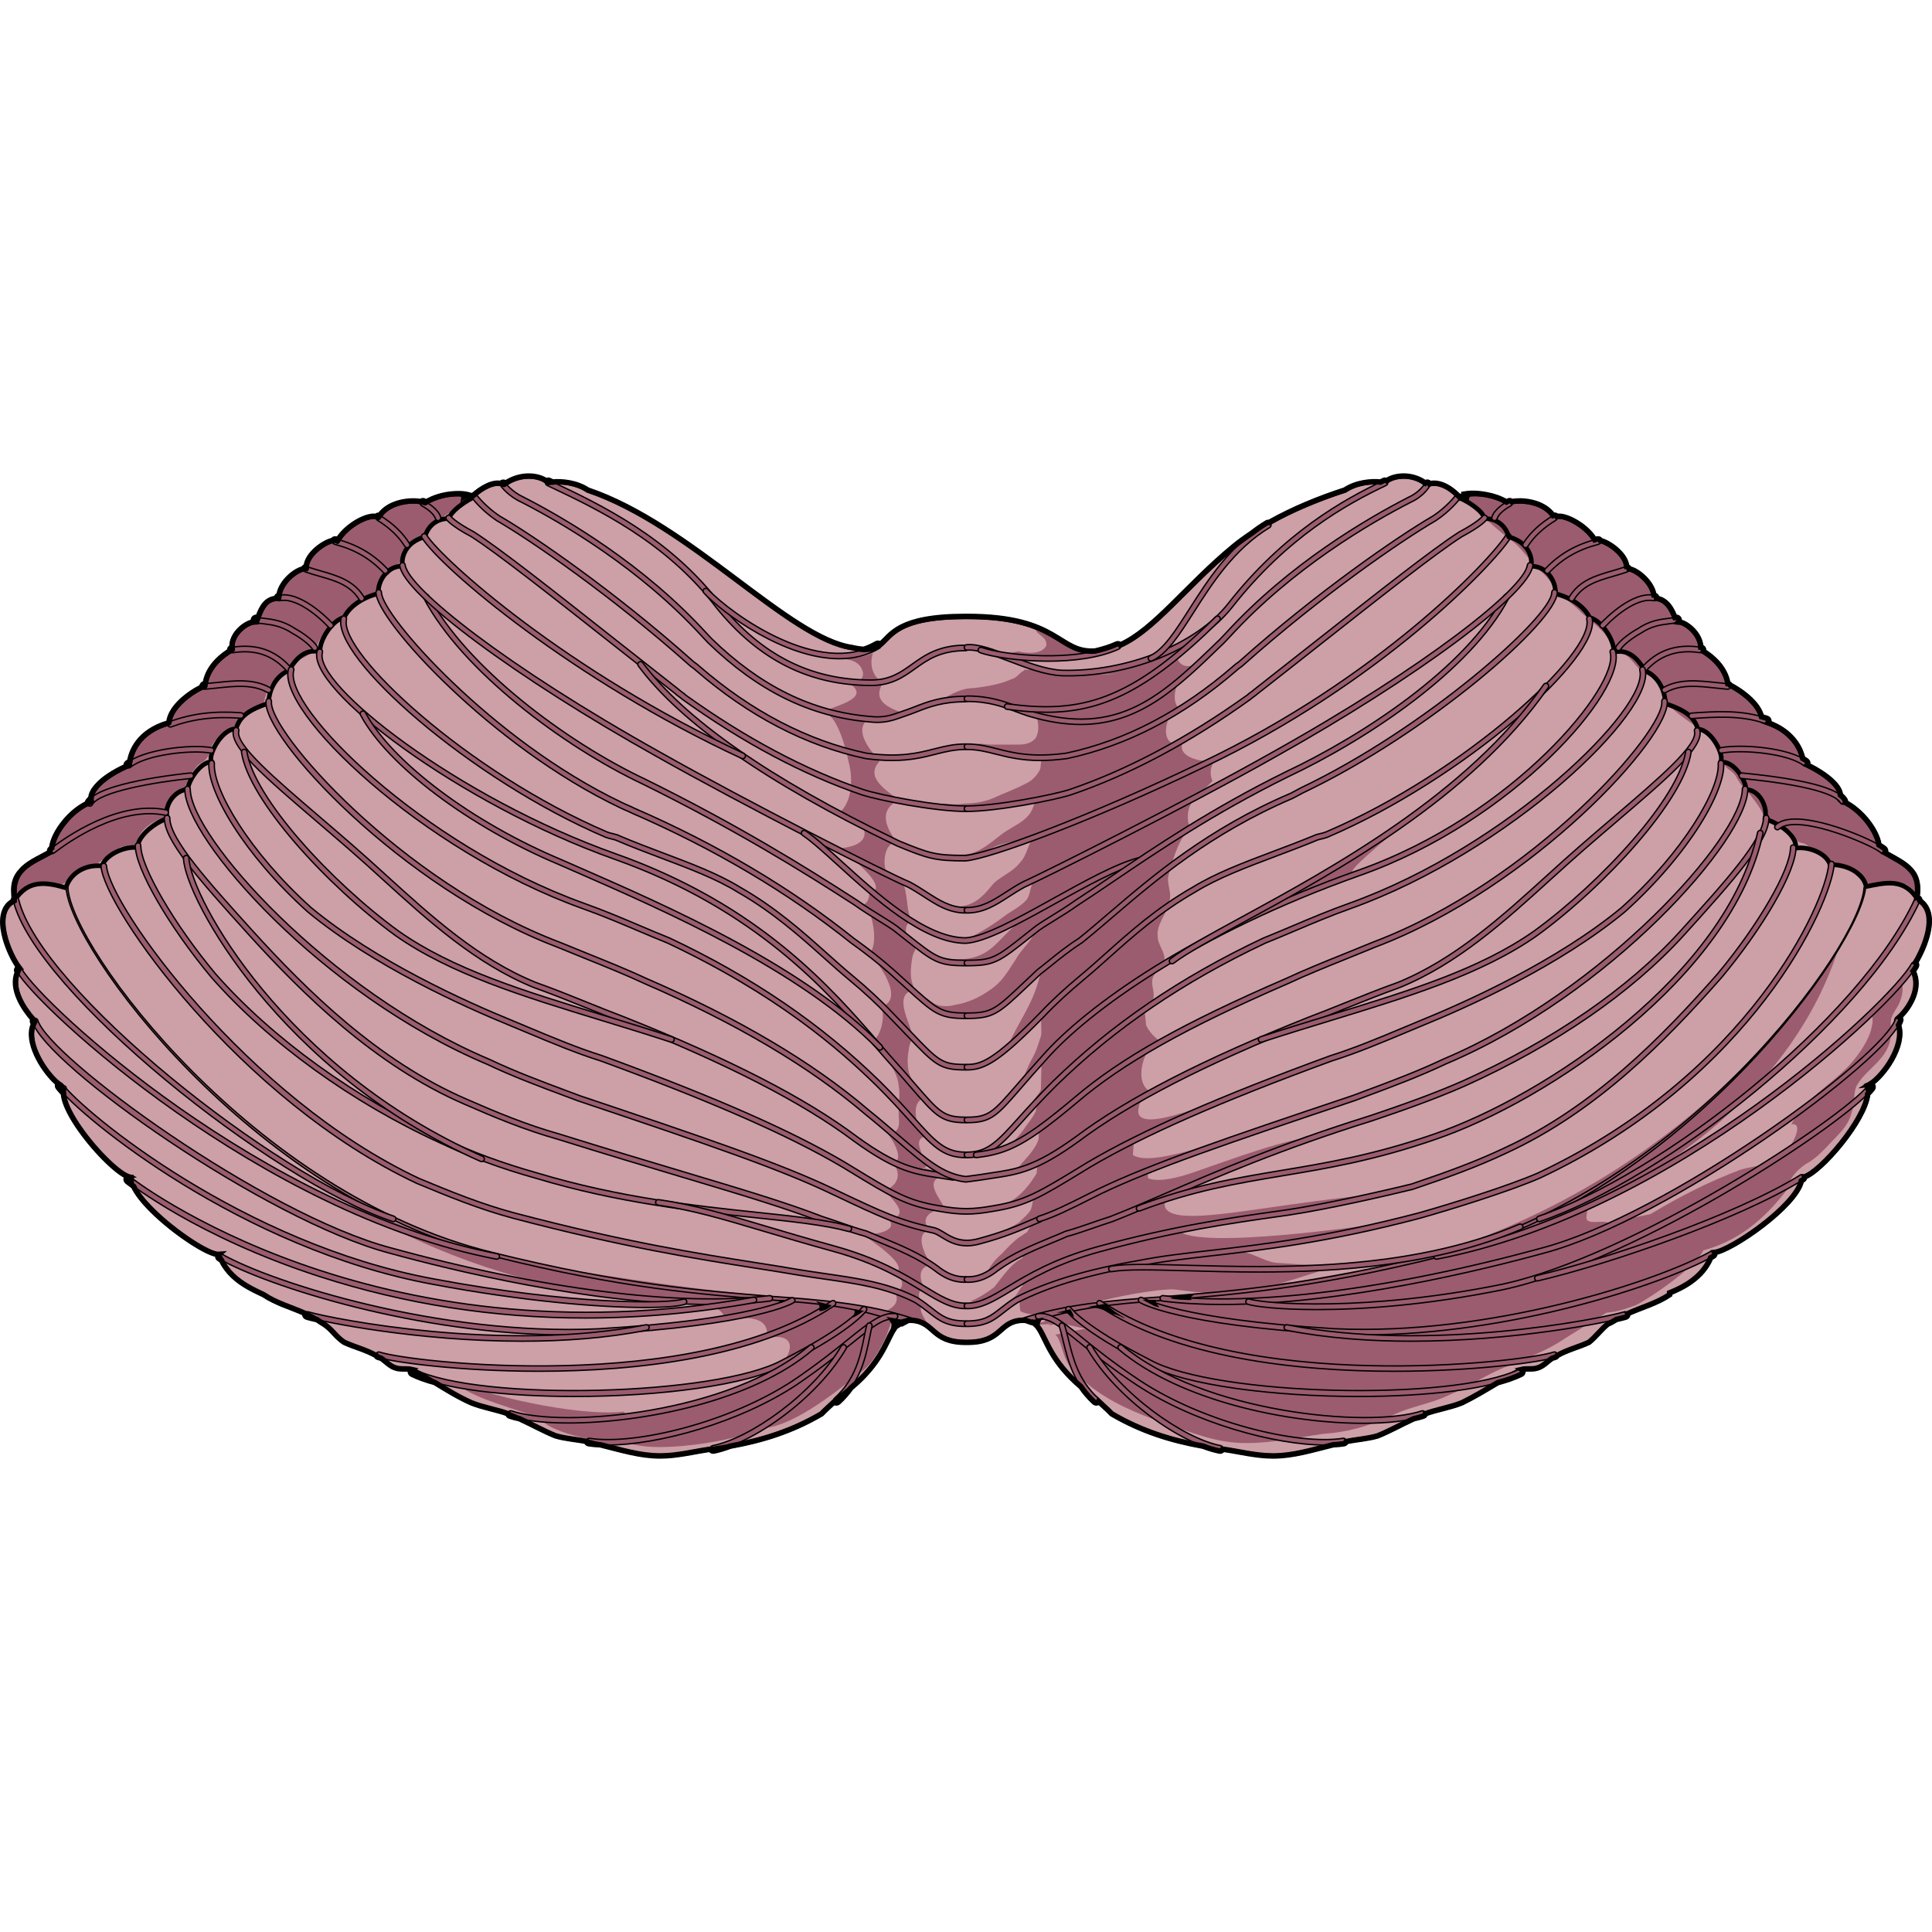 <?xml version="1.0" encoding="utf-8"?>
<!-- Created by: Science Figures, www.sciencefigures.org, Generator: Science Figures Editor -->
<!DOCTYPE svg PUBLIC "-//W3C//DTD SVG 1.1//EN" "http://www.w3.org/Graphics/SVG/1.1/DTD/svg11.dtd">
<svg version="1.1" id="Layer_1" xmlns="http://www.w3.org/2000/svg" xmlns:xlink="http://www.w3.org/1999/xlink" 
	 width="800px" height="800px" viewBox="0 0 351.573 179.306" enable-background="new 0 0 351.573 179.306"
	 xml:space="preserve">
<g>
	<path fill-rule="evenodd" clip-rule="evenodd" fill="#CD9FA6" d="M244.726,3.04c-7.186,2.334-14.684,5.668-20.307,10.336
		c-9.686,8.002-15.934,17.337-23.117,18.671c-9.061,2-6.873-6.002-25.306-6.002c-0.313,0-0.313,0-0.313,0
		c-18.432,0-11.871,7.669-20.619,5.668C143.506,30.046,125.7,9.375,106.956,3.04c-2.499-1.667-5.936-1.667-7.185-1.334
		c-1.25-1.333-4.999-2-8.123,0.334c-1.25-0.667-3.437,0-5.936,2.334c-0.937-1-5.311-1-8.435,1c-1.25-0.667-6.56-0.667-8.435,2.667
		c-1.25-1-5.936,1.334-7.498,4.335c-0.625-1.001-5.936,2-5.624,5.001c-1.25-0.334-4.998,2.333-4.998,5.334
		c-2.187,0-3.124,1.334-4.062,4.335c-1.562-0.334-4.998,2.334-4.374,5.001c0,0-4.686,2.333-4.999,6.668
		c-0.625,0-6.248,3.001-6.56,6.668c-4.686,1.334-6.873,4.335-7.186,7.669c-4.686,2-7.498,4.667-6.873,6.668
		c-4.374,1.667-7.498,6.668-7.186,9.002c-4.061,2.334-7.498,3-6.873,9.002c-4.374,2-0.938,10.002,0.937,12.335
		c-2.187,3.333,0.938,7.667,2.812,9.669c-2.499,3.666,2.812,11.002,5.311,12.002c-1.562,4,9.372,16.338,12.184,16.338
		c0,4.666,13.433,14.336,15.933,14.002c1.562,4.334,5.311,6.002,8.122,7.336c2.5,1.666,5.311,2.334,8.123,3.666
		c0.938,0.334,2.187,1.334,2.812,1.668c1.562,1,2.187,2.334,3.749,3.334c2.187,1,4.061,1.334,6.248,2.668
		c0.937,0.332,1.875,1.666,3.124,2c0.937,0.334,2.187,0,3.124,0.334c3.749,2,6.873,4.334,10.622,6c2.499,1,5.311,1.334,7.498,2.334
		c3.124,1.334,5.311,2.668,7.81,3.668c2.188,0.666,4.686,0.666,6.873,1.334c4.373,1,8.122,2.334,12.184,2.334
		c3.437,0,6.873-1,9.996-1.334c6.873-1,13.121-2.668,19.369-6.336c0.938-1,2.188-2,3.125-3c11.246-8.002,7.81-14.336,13.433-14.002
		c4.062,0.332,3.437,4,9.685,4c0.313,0,0.313,0,0.313,0c6.249,0,5.624-3.668,9.685-4c5.623-0.334,2.188,6,13.434,14.002
		c0.938,1,2.188,2,3.123,3c6.248,3.668,12.496,5.336,19.369,6.336c3.125,0.334,6.561,1.334,9.998,1.334
		c4.061,0,7.809-1.334,12.184-2.334c2.186-0.668,4.686-0.668,6.873-1.334c2.498-1,4.686-2.334,7.809-3.668
		c2.188-1,5-1.334,7.498-2.334c3.438-1.666,6.873-4,10.621-6c0.938-0.334,2.188,0,3.125-0.334c1.25-0.334,2.188-1.668,3.123-2
		c2.188-1.334,4.063-1.668,6.248-2.668c1.25-1,2.188-2.334,3.438-3.334c0.938-0.334,2.186-1.334,3.123-1.668
		c2.813-1.332,5.623-2,8.123-3.666c0-0.334,0-0.334,0-0.334c2.5-1,6.561-3,7.811-7.336c2.498,0.334,16.244-9.002,16.244-13.668
		c2.813,0,13.434-12.338,11.871-16.672c2.5-1,7.811-8.002,5.311-12.002c2.188-1.668,4.998-6.002,2.813-9.335
		c1.873-2.667,5.623-10.335,0.938-12.669c0.936-5.668-2.5-6.334-6.873-9.002c0.313-2.334-2.813-7.335-7.186-9.002
		c0.938-2-2.188-4.668-6.561-6.668c-0.313-3-2.5-6.335-7.498-7.668c-0.313-3.668-5.623-6.668-6.561-6.668
		c0.313,0.333,0.313,0.333,0.313,0.333c-0.313-4.335-4.998-6.668-4.998-6.668c0.313-2.667-2.813-5.335-4.373-5.001
		c-0.938-3.001-2.188-4.335-4.063-4.335c0-3.001-3.748-5.668-4.998-5.334c0.313-3.001-4.998-6.002-5.623-5.001
		c-1.563-3.001-6.248-5.335-7.498-4.335c-1.873-3.334-7.184-3.334-8.434-2.667c-3.125-2-7.498-2-8.748-1
		c-2.186-2.334-4.373-3.001-5.936-2.334c-2.811-2.334-6.561-1.667-7.811-0.334C250.662,1.373,247.224,1.373,244.726,3.04"/>
	<path fill-rule="evenodd" clip-rule="evenodd" fill="#9B5C6F" d="M346.929,74.832c0.627,0.335,1.252,1.005,1.879,1.675
		c0.313-4.688-2.818-5.691-6.887-8.035c0.313-2.344-2.816-7.365-7.199-9.04c0.939-2.009-2.191-4.687-6.572-6.695
		c-0.313-3.013-2.504-6.361-7.512-7.7c0-3.348-5.322-6.361-6.26-6.696c0-0.669-0.314-1.004-0.627-1.674
		c-0.313,0-0.939,0.67-1.252,1.339c-0.939,2.01,2.191,5.022,3.131,6.696c3.129,5.022,5.008,10.378,8.137,15.4
		c1.566,2.679,2.191,5.021,4.383,7.03l1.877,0.67c0.939,0.67,2.191,1.339,2.818,2.009c0.313,0.335,0.313,1.005,0.625,1.005
		c0.313,0.334,1.252,0.334,1.564,0.334c2.506,1.005,3.443,3.683,5.947,3.683C342.861,74.497,344.738,74.497,346.929,74.832
		L346.929,74.832z"/>
	<path fill-rule="evenodd" clip-rule="evenodd" fill="#9B5C6F" d="M186.378,35.694c0.313,5.669,4.059,10.337,3.123,16.339
		c-0.625,6.335-1.563,12.337-1.25,19.007c0.625,15.005,1.873,30.677,0.938,46.015c-0.313,6.668-0.625,13.004-1.25,19.674
		c-0.313,2.666-4.059,9.336-1.561,11.336c2.186,2.002,8.43-0.666,10.928-1c7.18-1.334,14.361-2.334,21.855-2.334
		c-9.68,1.334-15.611-15.006-16.236-22.008c-1.248-14.338,2.498-30.676,4.059-45.015c0.625-9.67,0.938-18.672,3.436-28.342
		c1.873-6.336,3.746-11.338,3.434-18.34c-2.498,1.334-4.684,3.668-7.182,4.668c-4.369,1.667-9.365,0.334-14.049,0.667"/>
	<path fill-rule="evenodd" clip-rule="evenodd" fill="#9B5C6F" d="M325.72,129.666c-3.748,5.014-8.434,9.693-15.617,11.699
		c-4.684,1.338-9.994,7.02-14.367,9.361c-4.061,2.34-7.184,4.346-10.932,6.686c-3.436,2.34-6.559,3.342-10.307,5.014
		c-3.748,1.338-6.871,3.678-10.932,5.348c-3.436,1.672-7.184,2.006-10.932,4.012c-4.061,1.672-7.184,2.674-11.869,3.01
		c-4.686,0.668-9.057,1.67-14.055,1.67c-5.623,0-9.994-2.006-14.992-3.676c-4.686-1.672-9.684-3.678-13.742-7.021
		c-1.563-1.336-2.813-2.34-3.748-4.01c-0.938-1.672-1.25-4.346-2.188-5.016"/>
	<path fill-rule="evenodd" clip-rule="evenodd" fill="#9B5C6F" d="M190.72,155.068c5.313-2.996,10.938-2.33,16.875-2.662
		c6.252-0.666,12.814-0.998,19.064-1.664c-4.063,0.998-8.75,3.326-9.688,7.652c-1.25,6.322,4.375,8.65,9.688,9.982
		c9.375,2.328,20.313,0.998,29.375-1.996c5.625-1.998,9.063-5.99,14.375-8.318c7.5-2.994,16.563-5.324,22.813-10.648
		c2.5-1.996,4.063-5.322,6.25-7.652c2.813-2.662,6.563-3.66,9.688-5.656"/>
	<path fill-rule="evenodd" clip-rule="evenodd" fill="#9B5C6F" d="M190.005,154.41c1.877-2.648,10.01-2.648,13.139-3.311
		c4.066-0.992,8.133-0.992,12.201-1.654c8.133-0.662,19.082-2.98,27.215-2.318c-7.195,2.318-17.205,3.973-24.4,5.629
		c-3.441,0.992-6.883,0.992-10.01,1.654c-3.129,0.332-6.258,1.656-9.385,1.324c-2.191,0-4.068-0.992-6.57-0.992
		c-1.564,0-2.816,0.33-3.754,0"/>
	<path fill-rule="evenodd" clip-rule="evenodd" fill="#9B5C6F" d="M332.041,69.465c0.939,0.667,0.939,1.001,1.566,2.001
		c-0.313-1.667,2.193-5.336,1.566-5.67c0-3.002-5.326,2.002-6.266,1.001c0.939-1.668-0.939-5.337-1.879-6.337
		c0.313-2.335-1.566-6.671-3.447-7.338c0.627-2.335-2.82-6.67-4.072-7.338c0.627-2.334-4.387-7.004-5.014-7.004
		c-0.313-4.336-5.012-6.67-5.012-6.67c0.313-2.669-2.82-5.337-4.387-5.004c-0.939-3.002-2.193-4.336-4.072-4.336
		c0-3.001-3.76-5.67-5.014-5.336c0.313-3.002-5.014-6.004-5.639-5.003c-1.566-3.002-6.268-5.337-7.52-4.336
		c-1.881-3.335-7.207-3.335-8.459-2.668c-2.508-1.668-5.953-2.001-7.834-1.668c0.627,1.334,0.627,1.334,0.627,1.334
		c2.506,2.669,5.014,5.003,8.146,7.338c1.254,1.001,2.193,2.335,3.445,3.669c0.941,1.334,2.193,2.001,3.135,3.335
		c1.252,1.334,0.939,2.001,2.506,3.002c1.252,1.001,2.506,2.001,3.445,3.002c2.193,2.001,5.014,3.669,5.641,6.671
		c3.133,0.666,3.445,2.334,5.326,4.002c0.939,0.667,2.193,1,3.133,2.334c0.313,0.668,0.627,2.002,0.939,2.669
		c1.879,3.002,6.58,5.003,9.086,7.671c1.254,1.334,0.627,3.336,1.879,4.336c0.627,1.001,1.566,1.001,2.193,2.335
		c0.627,1.001,0.939,1.667,1.881,2.335c1.252,1.667,2.193,2.668,3.133,4.669c0,0.333-0.314,1.334,0,1.001
		c0.313-0.334,1.252,0,1.566,0.333c0.627,0.667,2.82,0.334,3.76,2.001c0.939,2.335,1.879,0.668,3.133,2.669
		C329.847,69.465,331.414,68.465,332.041,69.465L332.041,69.465z"/>
	<path fill-rule="evenodd" clip-rule="evenodd" fill="#9B5C6F" d="M189.144,91.746c-1.234,5.02-4.012,8.367-5.863,12.719
		c2.469-1.674,4.012-4.352,6.172-6.359c1.234-1.674,4.012-3.012,4.629-5.021"/>
	<path fill-rule="evenodd" clip-rule="evenodd" fill="#9B5C6F" d="M189.765,101.426c-0.635,1.666-0.953,3.334-1.904,5
		c-0.953,1.666-1.588,3.666-2.541,5.666c0.953-1.332,1.271-2.666,2.223-3.666c0.318-0.334,1.588-2,2.223-1.666
		c0.951,0,0.316,3,0,3.666c0,1-0.318,2-0.953,2.666c-0.951,1.334-1.904,3-2.855,4.334c0.635-0.334,0.951-1,1.27-1.334
		c1.27-1,2.539-2,3.809-3c1.904-1.666,2.857-4.666,3.492-7c0.635-2.332,0.316-4.332-0.318-6.666"/>
	<path fill-rule="evenodd" clip-rule="evenodd" fill="#9B5C6F" d="M189.425,114.426c-0.629,0-0.941,1.33-0.941,1.662
		c-0.629,1.328-1.572,2.326-2.199,3.322c-1.256,1.662-2.199,2.658-4.084,3.656c0.629-0.334,1.256-0.666,1.885-0.998
		c1.256-0.332,1.885-0.996,3.141-1.328c1.57-0.666,2.199-1.33,3.143-2.326c0.941-0.998,1.57-1.994,2.512-2.658"/>
	<path fill-rule="evenodd" clip-rule="evenodd" fill="#9B5C6F" d="M189.091,120.426c0,1.686-1.85,3.709-3.084,5.057
		c-0.617,1.012-1.852,1.35-3.086,1.686c1.543,0.338,3.086-0.336,4.629-1.012c0.615-0.336,1.232-0.336,1.85-1.01
		c0.926-0.676,1.543-1.688,2.16-2.697"/>
	<path fill-rule="evenodd" clip-rule="evenodd" fill="#9B5C6F" d="M189.089,126.666c-1.248,2.051-2.184,3.42-3.744,4.787
		c-1.248,1.027-2.496,1.711-3.744,2.053c0.623,0,1.561,0,2.184-0.342c0.936-0.342,2.184-0.684,3.121-1.027
		c1.559-0.684,3.119-1.367,4.055-2.734"/>
	<path fill-rule="evenodd" clip-rule="evenodd" fill="#9B5C6F" d="M188.181,131.705c-0.311,0.666-0.311,1.664-0.621,2.33
		c-0.623,0.998-1.557,1.662-2.18,2.328c-1.557,0.998-3.424,1.664-4.98,2.662c0.936-0.332,1.869-0.666,2.49-0.998
		c0.623-0.332,1.557-0.332,2.18-0.666c1.867-0.332,4.047-1.33,5.291-2.662"/>
	<path fill-rule="evenodd" clip-rule="evenodd" fill="#9B5C6F" d="M187.847,136.746c-0.311,0.332-0.623,0.666-0.934,1.332
		c-0.623,0.334-0.934,0.668-1.557,1c-1.246,1-2.18,2-3.113,3c-1.246,1-2.18,2.334-2.803,3.668c0.623-0.668,1.557-1,2.18-1.334
		c0.623-0.666,1.244-1,1.867-1.334c2.803-1,5.293-3,7.473-5"/>
	<path fill-rule="evenodd" clip-rule="evenodd" fill="#9B5C6F" d="M186.878,142.506c-2.502,0.654-4.377,3.604-5.941,5.57
		c-1.25,0.982-2.813,1.967-4.377,2.621c1.877,0.328,3.752-0.654,5.316-1.639c2.188-1.311,5.002-2.293,6.564-4.26"/>
	<path fill-rule="evenodd" clip-rule="evenodd" fill="#9B5C6F" d="M186.289,147.74c-0.629,0.338-0.943,1.35-1.572,2.025
		c-0.943,1.012-1.887,1.688-2.516,2.699c1.258-1.012,2.516-1.688,4.088-2.699c0.943-0.338,1.572-0.676,2.516-1.012
		c0.943-0.338,1.572-1.014,2.516-1.688"/>
	<path fill-rule="evenodd" clip-rule="evenodd" fill="#9B5C6F" d="M188.496,42.767c-1.244-0.34-3.109,0-4.975,0
		c1.244,0,2.176,1.02,3.42,1.359c0.932,0.34,2.176,0,3.42,0.34"/>
	<path fill-rule="evenodd" clip-rule="evenodd" fill="#9B5C6F" d="M188.859,44.706c0,0.998,0.314,1.996-0.313,3.327
		c-0.625,0.998-1.877,1.331-3.129,1.331c-1.564,0-3.443,0-5.008,0c-0.938,0-2.189-0.333-3.129,0
		c1.877,0.998,4.693,1.664,6.885,1.996c3.441,0.666,6.258,0.333,9.076-1.996"/>
	<path fill-rule="evenodd" clip-rule="evenodd" fill="#9B5C6F" d="M189.75,52.506c-0.313,1.65-1.555,3.3-3.111,3.96
		c-1.865,0.99-3.73,1.65-5.908,2.641c-1.555,0.66-3.42,0.99-5.287,0.99c-1.555,0.329-2.799,0-4.043,0
		c2.488,1.649,6.531,0.989,9.33,0.659c4.354-0.659,9.02-0.659,12.75-3.63"/>
	<path fill-rule="evenodd" clip-rule="evenodd" fill="#9B5C6F" d="M188.468,59.466c-0.623,1.646-0.623,2.304-2.18,3.619
		c-1.246,0.987-2.805,1.646-4.051,2.633c-2.182,1.645-4.674,3.948-7.478,3.619c2.493,0.329,4.673-0.658,6.854-1.645
		c3.428-0.987,6.543-1.316,9.346-2.633"/>
	<path fill-rule="evenodd" clip-rule="evenodd" fill="#9B5C6F" d="M188.166,66.066c-1.244,1.68-1.244,3.36-2.49,4.704
		c-1.557,2.016-4.047,2.688-5.291,4.367c-2.18,2.688-4.048,4.032-7.784,3.696c2.802,0.672,5.915,0.336,8.405-1.008
		c1.246-1.008,2.49-1.68,4.047-2.353c3.736-1.344,6.539-3.695,9.029-7.056"/>
	<path fill-rule="evenodd" clip-rule="evenodd" fill="#9B5C6F" d="M188.257,74.106c-0.945,0.992-0.631,2.646-1.576,3.64
		c-1.262,1.323-2.838,1.985-4.1,2.979c-2.207,1.654-4.414,2.978-6.622,3.971c2.208,0.331,5.991-1.323,7.884-2.316
		c2.838-1.985,6.936-3.31,8.197-6.618"/>
	<path fill-rule="evenodd" clip-rule="evenodd" fill="#9B5C6F" d="M189.402,80.106c-3.738,0-6.543,4.346-9.035,6.352
		c-2.494,2.006-5.61,2.34-8.727,1.671c1.87,1.337,6.545,1.003,8.727,0.335c1.557-0.335,2.805-1.672,4.361-2.341
		c0.936-0.668,2.182-1.337,3.117-2.34c0.934-1.003,2.492-1.671,3.115-2.674"/>
	<path fill-rule="evenodd" clip-rule="evenodd" fill="#9B5C6F" d="M188.503,82.746c-0.311,1.995-2.49,3.657-3.422,5.32
		c-1.557,2.327-2.49,4.322-4.979,5.984c-1.867,1.33-4.045,2.328-6.224,2.66c-1.244,0.332-2.488,0.332-3.422,0
		s-1.244-0.998-2.178-1.33c0.623,3.324,8.09,3.324,10.579,2.66c2.178-0.334,3.732-1.33,5.289-2.66
		c0.934-0.998,1.865-1.996,3.111-2.992c1.865-1.996,5.289-3.657,6.221-6.317"/>
	<path fill-rule="evenodd" clip-rule="evenodd" fill="#9B5C6F" d="M170.321,41.711c2.508-1.314,4.389-2.629,6.897-2.629
		c2.51-0.329,4.703-0.657,6.898-1.644c1.254-0.329,1.568-1.644,2.822-1.644c0.941-0.329,2.195,0,2.822,0.657
		c0,0.328-0.627,0.657-0.941,1.314c-0.313,0.986,0,1.644,0,2.63c0,0.657,0,1.972-0.627,2.301c-0.941,0.329-3.135-0.329-3.762-0.329
		c-1.883-0.328-2.822-0.657-4.703-0.985c-2.51-0.329-5.646-0.657-8.153-0.329"/>
	<path fill-rule="evenodd" clip-rule="evenodd" fill="#9B5C6F" d="M181.601,33.052c1.566,0.325,3.133,0.325,4.699,0.649
		c1.254,0,2.82,0.325,4.074,0.325c1.566-0.325,2.82-0.325,4.387-0.649c0.939,0,3.133,0.324,3.76-0.649
		c-0.627-0.325-1.566-0.325-2.508-0.649c-0.939-0.325-1.879-0.975-2.818-1.624c-1.566-0.324-3.135-1.623-4.701-1.948
		c0.314,0.975,2.193,1.299,1.881,2.923c-0.939,1.623-3.76,1.299-5.014,0.974"/>
	<path fill-rule="evenodd" clip-rule="evenodd" fill="#9B5C6F" d="M196.361,36.343c1.25,0.323,3.75-0.324,5-0.648
		c1.563-0.324,3.125-0.324,4.688-0.648c0.625,0,3.75-1.619,4.063-1.296c1.25,0.648-0.938,2.593-1.563,2.916"/>
	<path fill-rule="evenodd" clip-rule="evenodd" fill="#9B5C6F" d="M211.289,33.333c0.936-1.667,3.121-1.667,4.369-2.667
		c-2.809,2-1.248,5.667,2.184,4c-2.809,1-5.305,5.667-3.432,8c-3.121,1.667-3.121,8.333,0.936,6c-1.561,3,3.432,4,5.615,3.667
		c-0.623,1-0.936,2.333-0.313,3.666c-2.807,3-5.615,4-4.055,9c-1.873,0.334-3.744,7-4.057,8.667c0,1.667,0.625,2.667,0.313,4
		c-0.313,2.333-2.496,4.333-2.184,6.667c0,1.333,1.248,2.666,1.248,4c-0.313,1.333-1.873,2.333-2.186,3.665
		c-0.311,1.334,0.625,2.668,0,4c-0.936,1.668-4.68,3-6.238,4.334c-2.496,2.666-4.057,6.334-7.178,8.334
		c-3.432-4.334-1.248-14-0.623-18.667c0.936-14,2.496-28.333,7.176-41.666"/>
	<path fill-rule="evenodd" clip-rule="evenodd" fill="#9B5C6F" d="M209.181,96.066c-2.189,2.336-0.625,5.342,1.566,7.012
		c-2.818,1.67-4.383,7.682-1.566,9.352c-2.816,2.67-2.816,5.008-2.816,8.682c0,2.004-1.252,6.012,2.504,6.346
		c0,2.336,1.252,4.006,3.756,4.006c-1.564,2.004-0.625,5.678,2.191,6.346c-0.939,2.338,2.504,4.008,4.695,3.674
		c0.625,2.004,3.129,1.67,1.877,4.006c-1.564,2.672-2.816,3.34-5.32,3.006c-4.383-0.334-11.268,1.002-15.338,2.004
		c-4.693,0.668-10.328,4.008-15.023,2.004c-0.625-3.006,0.627-4.342,1.879-7.682"/>
	<path fill-rule="evenodd" clip-rule="evenodd" fill="#9B5C6F" d="M208.769,102.084c-0.621-2.99,0.313-6.979-3.734-5.982
		c-4.047,0.666-5.914,5.982-5.914,9.305c0,1.994,1.557,11.299,4.98,5.982"/>
	<path fill-rule="evenodd" clip-rule="evenodd" fill="#9B5C6F" d="M219.417,142.684c1.877-0.34,4.693-1.018,6.57-1.018
		c2.504,0.338,4.381,2.035,6.885,2.035c4.381,0.338,10.014,0.678,13.768,0c-5.945,0.678-11.576,3.73-17.521,4.408
		c-4.381,0.678-8.762,1.355-13.143,0.678c-2.816-0.338-5.008-0.678-7.824-0.678c-3.129-0.34-8.135,0.678-10.951,0"/>
	<path fill-rule="evenodd" clip-rule="evenodd" fill="#9B5C6F" d="M255.162,64.026c-5.322,3.681-24.73,15.393-28.801,17.399
		c5.635-3.011,19.096-8.03,24.104-9.369C244.83,73.061,242.953,74.399,255.162,64.026L255.162,64.026z"/>
	<path fill-rule="evenodd" clip-rule="evenodd" fill="#9B5C6F" d="M235.121,100.746c3.092-1.701,6.801-2.721,10.199-4.08
		c-0.926,0.34-0.926,1.02,0,1.359c-1.854,0.34-4.945,0.34-6.799,1.701"/>
	<path fill-rule="evenodd" clip-rule="evenodd" fill="#9B5C6F" d="M145.959,42.066c3.755,2.676,8.761,0.669,11.889,2.676
		c-2.502,2.341,0.626,5.686,2.19,7.692c-2.815,3.01,1.564,5.352,3.441,7.023c-3.754,2.008-2.19,5.018-0.313,7.693
		c-2.503,0-2.815,5.017-1.251,6.354c-3.755-1.338-7.196-4.348-11.576-5.351c2.189,0.334,7.821,0,6.883-3.346
		c-0.626-1.003-4.067-2.006-5.006-2.676c2.815-1.672,3.129-6.354,2.189-9.699c-0.313-1.672-1.877-8.027-4.066-8.696"/>
	<path fill-rule="evenodd" clip-rule="evenodd" fill="#9B5C6F" d="M160.398,72.333c1.893,2,4.101,1,4.416,4
		c0.315,1.666,0.315,3.333,0.946,5c-1.262,1-0.946,2.333-0.631,3.333c-2.523-2.333-5.047-4.667-8.832-6
		c1.577,0,1.893-1.333,1.893-2.333c3.785-0.667-2.523-5.667-3.47-6.667c1.262,0,2.523,0,3.785,0"/>
	<path fill-rule="evenodd" clip-rule="evenodd" fill="#9B5C6F" d="M156.05,45.426c1.25-1.339,6.875-0.669,8.75-1.673
		c-3.125-1.005-6.25-2.344-4.063-5.691c-2.188-1.004-2.5-3.682-1.875-5.355c-2.188,1.004-4.688,1.004-7.188,1.004
		c1.875,0,4.688,0,5.313,2.344c0.313,1.004-0.625,2.343-2.188,2.343c3.75,2.678-3.438,4.017-5,5.021"/>
	<path fill-rule="evenodd" clip-rule="evenodd" fill="#9B5C6F" d="M164.776,83.362c0.311,1.001,1.244,1.334,1.555,2.335
		c0.622,1.001,0,1.001-0.311,2.335c-0.312,2.001-0.623,4.337,0.621,6.003c-4.664,0.334-0.621,6.672-0.621,8.34
		c0,0.668-0.623,1.668-0.623,2.336c-0.311,1.668-0.311,3.002,0,4.336c0.623,1.668,1.556,3.336,2.8,4.67
		c-2.8,0.666-1.244,5.67,0,7.004c-2.177,0.668,0,3.336,0,4.67c0.312,0,0.312,0.334,0.622,0.334
		c-0.311,0.334-0.622,1.002-0.934,1.002c0,0,0,0,0-0.334c1.556,0.334,3.111,0.666,4.355,1.334c-4.355,0.668-1.556,3.67-0.312,6.004
		c-2.488,0.334-4.665,1.668-2.8,4.004l0,0c-3.109,0.666-0.311,5.67,0.623,6.338c-2.8,0-2.488,2.668-1.556,4.002
		c-1.244,0.668-1.244,2.002-0.312,3.002c-0.933,1,0.312,2.668,0.934,3.67c-2.178-1.334-5.598-1.334-8.397-2.002
		c1.866-0.668,3.421-1.668,2.488-3.67c1.866-0.666,1.555-3.002-0.312-3.336c3.732-1.334-4.665-6.336-5.598-7.338
		c1.244,0.334,6.842-0.334,4.665-2.668c4.665-0.668,0-4.004-0.622-5.338c2.488-0.666,3.11-3.336,1.244-5.004
		c2.488,0,0.311-4.002-0.622-5.002c2.488-0.668,1.866-2.336,1.866-4.004s0.311-3.336,0-5.004c-0.311-3.002-2.799-5.67-4.666-8.004
		c1.556-1.336,2.178-4.338,1.556-6.338c4.354-1.336-0.622-8.006-2.177-9.674c1.555-1.668,0.621-6.338-0.312-8.339"/>
	<path fill-rule="evenodd" clip-rule="evenodd" fill="#9B5C6F" d="M228.88,149.424c14.996,1.002,89.041-12.344,105.6-62.718
		c-3.436,5.671-33.43,53.044-99.975,61.05"/>
	<path fill-rule="evenodd" clip-rule="evenodd" fill="#9B5C6F" d="M215.998,157.449c2.498-2.342,5.621-1.338,9.055-1.338
		c3.748,0.336,7.809,0,11.555,0c-1.248-0.334-5.934-0.668-4.996-2.676c0.625-1.674,4.684-1.34,5.934-1.34
		c-0.625,0-0.625-0.334-0.938-0.668c2.811-1.674,7.494-0.67,10.617-1.004c6.871-0.67,13.115-2.344,18.736-6.357
		c-11.555,3.68-24.357,1.672-35.91,5.354c-4.061,1.004-8.119,2.342-12.18,4.016c-1.561,0.668-2.811,1.338-4.059,2.342
		c-1.563,1.672-1.875,3.68-2.811,5.688"/>
	<path fill-rule="evenodd" clip-rule="evenodd" fill="#9B5C6F" d="M313.208,134.162c0.627,0,1.566-0.328,2.191-0.656
		c-0.313,2.625-3.756,5.908-5.947,7.221c-2.504,1.641-5.635,3.939-8.451,3.939"/>
	<path fill-rule="evenodd" clip-rule="evenodd" fill="#9B5C6F" d="M310.095,140.465c0.625,2.652-10.305,9.947-12.492,10.943
		c-1.873,0.662-3.746,1.326-5.621,1.326c-1.873,0.332-3.748,0-5.621,0.332"/>
	<path fill-rule="evenodd" clip-rule="evenodd" fill="#9B5C6F" d="M212.853,137.705c8.746-0.33,29.049-4.949,38.107-6.6
		c0,0-4.373,0.33-16.242,1.98s-22.488,3.629-22.801,0c-3.438,2.311-3.438,2.311-3.438,2.311"/>
	<path fill-rule="evenodd" clip-rule="evenodd" fill="#9B5C6F" d="M218.494,141.771c4.369,0,24.973-2.332,35.588-5.666
		c-4.371,0.666-36.213,5.334-39.646,1.666c-3.434-3.666-2.811,3-2.811,3c6.244,2.334,6.244,2.334,6.244,2.334"/>
	<path fill-rule="evenodd" clip-rule="evenodd" fill="#9B5C6F" d="M210.097,132.426c6.566-2.688,24.701-10.08,29.703-11.76
		c-5.627,0.336-15.32,4.031-23.137,6.719c-8.129,2.689-8.754,0-8.754,0c-2.189,2.354-2.189,2.354-2.189,2.354"/>
	<path fill-rule="evenodd" clip-rule="evenodd" fill="#9B5C6F" d="M205.986,128.105c6.881-3.381,17.514-6.426,20.016-7.439
		c-4.691,0.676-20.016,7.102-20.641,2.029"/>
	<path fill-rule="evenodd" clip-rule="evenodd" fill="#9B5C6F" d="M205.328,121.746c6.602-3.668,20.434-9,20.434-9
		c-6.287,2-19.805,8-18.549,2.666c1.258-5.666-3.771,2-3.771,2"/>
	<path fill-rule="evenodd" clip-rule="evenodd" fill="#9B5C6F" d="M49.48,123.066c8.753,7.668,28.446,17.004,41.263,19.67
		c12.816,2.334,35.949,6.002,49.703,7.002c14.066,1,22.194,3.334,22.194,3.334c-1.251,3.668-1.251,3.668-1.251,3.668
		s-2.188,5.334-5.001,7.002c-2.501,2-11.565,9.668-17.505,10.002c-4.689,2.334-20.632,5.002-25.32,2.334
		c-5.002,0.666-14.38-2-15.005-4c-2.813-1.334-15.004-4.336-15.004-6.67c3.751,2.002,21.256,6.336,30.01,5.336
		c-0.626,1.666,20.943-2.668,26.883-7.002c4.377-3.334,4.689-7.668-0.938-6.336c0.625-3.334-2.188-4.334-7.815-3.334
		c0.626-2.666-5.626-3.334-6.877-3.334S84.491,151.738,49.48,123.066L49.48,123.066z"/>
	<path fill-rule="evenodd" clip-rule="evenodd" fill="#9B5C6F" d="M77.287,5.425c-1.25-0.666-6.56-0.666-8.434,2.664
		c-1.25-0.999-5.935,1.332-7.497,4.33c-0.625-0.999-5.935,1.998-5.622,4.996c-1.25-0.333-4.998,2.331-4.998,5.329
		c-2.187,0-3.124,1.332-4.061,4.329c-1.562-0.333-4.998,2.332-4.373,4.996c0,0-4.686,2.332-4.998,6.661
		c-0.625,0-5.935,4.663-4.998,6.995c-1.25,0.666-4.685,4.995-4.373,7.327c-1.562,0.666-3.436,4.995-3.124,7.327
		c-0.937,0.999-2.811,4.662-1.874,6.328c-0.312,0.333-0.625,0.999-0.937,1.998c0.937-0.333,1.874-0.333,2.811-0.666
		c0-2.664,2.499-4.663,4.998-5.329l0.312-0.333c0.313-0.666,0.625-0.999,0.625-1.665c0.625-0.999,1.25-2.997,2.811-3.331
		c0.625-1.332,1.25-2.997,2.499-4.329c0.937-0.667,1.249-0.667,1.874-1.665c0.313-1,0.625-2.332,1.562-2.998
		c0.625-0.999,1.874-1.332,2.812-1.998c0.312-0.334,0.625-0.666,0.937-1.333c1.25-1.332,3.124-2.331,4.685-2.997
		c0.313-1.332,0.625-2.664,1.562-3.997c0.625-0.666,1.25-0.999,2.187-1.665c0.625-0.666,0.937-1.332,1.562-1.665
		c1.562-1.333,3.436-1.333,4.373-3.331s1.874-3.33,4.061-4.663c1.25-0.999,1.874-1.998,3.124-2.997
		c0.937-0.666,2.499-1.332,3.436-1.998c0.937-1,0.937-2.332,2.499-3.331c0.937-0.999,1.562-1.332,2.187-2.665
		c0.313-1.665,0.937-2.331,2.499-3.33c1.249-0.666,1.562-1.332,2.187-2.332c1.249-1.332,2.499-1.665,3.748-2.664
		c1.25-0.666,3.124-1.998,4.373-3.33C84.471,3.427,80.41,3.427,77.287,5.425L77.287,5.425z"/>
	<path fill-rule="evenodd" clip-rule="evenodd" fill="#9B5C6F" d="M31.956,49.775c1.566-2.673,3.132-4.01,5.012-6.015
		c2.192-2.674,1.879-4.678,0.626-6.015c-0.313,0.334-0.313,0.668-0.313,1.003c-0.626,0-6.265,3.007-6.578,6.682
		c-4.698,1.337-6.891,4.345-7.204,7.686c-4.698,2.005-7.517,4.678-6.891,6.684c-4.385,1.67-7.518,6.682-7.204,9.021
		C5.646,71.16,2.2,71.828,2.513,76.506c3.132-1.337,5.951-2.005,7.204-1.671c0.313,0,0.313,0,0.313,0
		c1.879,0.334,2.192-1.002,3.132-1.67c1.253-1.003,2.819-1.337,4.385-2.005c1.879-1.337,4.072-3.676,6.578-3.676
		c-1.253-2.339,0.626-5.347,1.566-7.685C27.571,56.458,29.764,53.116,31.956,49.775L31.956,49.775z"/>
	<path fill-rule="evenodd" clip-rule="evenodd" fill="#9B5C6F" d="M324.726,130.77c0.938-2.332,1.875-3.664,3.75-4.996
		c1.875-1,3.125-2.332,4.688-3.998c1.563-1.664,3.125-2.996,3.75-5.328c0.625-1.666,0.313-3.664,0.938-4.996
		c1.875-3.332,6.25-4.996,6.25-9.66c0-2.33-0.313-2.33,0.938-4.33c0.938-1.332,1.563-3.664,0.938-4.996
		c-0.938,2.332-3.75,3.332-4.688,5.33c-0.938,0.998-0.313,1.332-0.625,2.664c-0.313,1.998-1.563,3.998-2.813,5.662
		c-3.438,4.664-9.063,6.996-11.875,12.324c2.5-0.332,0,3.996-0.938,4.996c-2.188,2.664-5.313,2.332-8.438,3.33
		c-10.625,3.998-21.25,10.66-30,17.654"/>
	<path fill-rule="evenodd" clip-rule="evenodd" fill="#9B5C6F" d="M272.201,139.838c1.25-1.666,4.061-2,5.936-3
		c2.186-1,4.684-2.332,6.871-3.332c1.25-0.668,3.436-3,4.686-2c-0.313,1-1.25,3.332-0.938,4.332c0.938,1,3.436-0.332,4.686,1
		c-0.938,2.334-4.998,3-6.871,4c-4.686,2-9.059,4.334-14.057,4.668"/>
	
		<path fill="none" stroke="#000000" stroke-width="0.84" stroke-linecap="round" stroke-linejoin="round" stroke-miterlimit="10" d="
		M85.78,4.566c-1.25,0.665-3.752,2.329-4.064,3.659c-2.813,0-4.064,1.997-4.377,3.328c-3.751,0.998-4.376,3.992-4.064,5.323
		c-3.439,0-4.689,3.66-4.377,4.991c-2.813,0.665-5.314,2.329-6.252,4.325c-2.501,0.665-4.689,4.658-4.377,6.321
		c-2.501-0.665-4.377,0.999-5.627,3.328c-2.501,0.998-3.751,3.66-3.751,5.988c-4.064,1.332-5.315,2.662-5.94,4.658
		c-2.814,0-5.315,5.324-4.377,5.99c-2.188,0-4.377,3.659-4.377,4.99c-2.813,0.333-4.377,3.327-3.751,5.324
		c-2.814,0.998-5.627,3.659-5.315,5.323c-2.501-0.333-5.94,1.331-6.565,3.327c-3.439-0.333-5.94,1.664-6.565,3.992
		c-3.439-0.998-6.878-1.663-9.379,2.33"/>
	<g>
		<path fill="#9B5C6F" stroke="#000000" stroke-width="0.25" stroke-miterlimit="10" d="M52.6,36.206
			c-0.139,0-0.278-0.058-0.377-0.172c-2.552-2.93-5.78-4.037-9.864-3.388c-0.277,0.038-0.529-0.144-0.572-0.416
			s0.143-0.528,0.415-0.572c4.454-0.707,7.979,0.51,10.775,3.72c0.182,0.208,0.16,0.523-0.048,0.705
			C52.834,36.166,52.717,36.206,52.6,36.206z"/>
	</g>
	<g>
		<path fill="#9B5C6F" stroke="#000000" stroke-width="0.25" stroke-miterlimit="10" d="M57.281,32.246
			c-0.167,0-0.33-0.083-0.425-0.235c-0.539-0.864-2.278-2.151-3.581-2.849c-2.104-1.402-3.696-1.593-5.712-1.833
			c-0.333-0.039-0.675-0.08-1.029-0.128c-0.273-0.036-0.466-0.288-0.429-0.562s0.289-0.481,0.562-0.429
			c0.349,0.046,0.686,0.086,1.014,0.125c2.064,0.246,3.847,0.459,6.108,1.97c1.096,0.584,3.177,1.991,3.916,3.176
			c0.146,0.234,0.075,0.543-0.16,0.688C57.462,32.222,57.371,32.246,57.281,32.246z"/>
	</g>
	<g>
		<path fill="#9B5C6F" stroke="#000000" stroke-width="0.25" stroke-miterlimit="10" d="M60.16,28.166
			c-0.133,0-0.266-0.053-0.364-0.157c-2.43-2.584-6.217-5.412-8.892-4.83c-0.272,0.054-0.536-0.115-0.593-0.386
			c-0.057-0.27,0.115-0.535,0.385-0.593c3.969-0.834,8.884,4.119,9.828,5.123c0.189,0.201,0.18,0.518-0.021,0.707
			C60.406,28.121,60.283,28.166,60.16,28.166z"/>
	</g>
	<g>
		<path fill="#9B5C6F" stroke="#000000" stroke-width="0.25" stroke-miterlimit="10" d="M65.801,23.246
			c-0.169,0-0.333-0.086-0.428-0.24c-1.62-2.666-4.369-3.454-7.279-4.287c-0.833-0.239-1.696-0.486-2.539-0.781
			c-0.261-0.091-0.398-0.376-0.307-0.637c0.091-0.261,0.376-0.399,0.637-0.307c0.816,0.285,1.665,0.528,2.484,0.763
			c2.967,0.851,6.036,1.729,7.858,4.729c0.144,0.236,0.068,0.544-0.167,0.688C65.979,23.223,65.889,23.246,65.801,23.246z"/>
	</g>
	<g>
		<path fill="#9B5C6F" stroke="#000000" stroke-width="0.25" stroke-miterlimit="10" d="M70.12,18.206
			c-0.132,0-0.264-0.052-0.362-0.155c-2.471-2.592-5.211-4.178-8.885-5.141c-0.267-0.069-0.427-0.343-0.357-0.61
			c0.07-0.268,0.344-0.429,0.611-0.356c3.864,1.013,6.749,2.684,9.355,5.418c0.19,0.199,0.183,0.517-0.017,0.707
			C70.368,18.16,70.244,18.206,70.12,18.206z"/>
	</g>
	<g>
		<path fill="#9B5C6F" stroke="#000000" stroke-width="0.25" stroke-miterlimit="10" d="M74.081,13.526
			c-0.168,0-0.332-0.084-0.426-0.237c-1.105-1.792-2.787-3.393-4.997-4.757c-0.235-0.146-0.308-0.453-0.163-0.688
			c0.144-0.235,0.452-0.308,0.688-0.163c2.344,1.447,4.135,3.157,5.323,5.083c0.145,0.235,0.072,0.543-0.163,0.688
			C74.261,13.502,74.17,13.526,74.081,13.526z"/>
	</g>
	<g>
		<path fill="#9B5C6F" stroke="#000000" stroke-width="0.25" stroke-miterlimit="10" d="M48.879,39.926
			c-0.082,0-0.165-0.021-0.242-0.063c-2.681-1.488-5.786-1.154-9.075-0.802c-0.758,0.082-1.521,0.163-2.283,0.223
			c-0.266,0.038-0.516-0.184-0.538-0.459s0.184-0.516,0.459-0.537c0.753-0.06,1.506-0.141,2.255-0.221
			c3.298-0.354,6.708-0.719,9.667,0.921c0.241,0.134,0.329,0.438,0.194,0.68C49.226,39.833,49.055,39.926,48.879,39.926z"/>
	</g>
	<g>
		<path fill="#9B5C6F" stroke="#000000" stroke-width="0.25" stroke-miterlimit="10" d="M31,46.166c-0.204,0-0.396-0.126-0.47-0.329
			c-0.095-0.259,0.039-0.546,0.298-0.641c4.077-1.487,8.099-1.988,13.048-1.629c0.275,0.021,0.482,0.26,0.462,0.535
			c-0.02,0.276-0.249,0.489-0.535,0.463c-4.798-0.355-8.694,0.134-12.632,1.57C31.115,46.156,31.057,46.166,31,46.166z"/>
	</g>
	<g>
		<path fill="#9B5C6F" stroke="#000000" stroke-width="0.25" stroke-miterlimit="10" d="M23.44,53.606
			c-0.143,0-0.285-0.061-0.384-0.179c-0.177-0.212-0.149-0.527,0.063-0.705c2.968-2.481,11.575-3.48,15.409-2.797
			c0.271,0.049,0.453,0.309,0.404,0.58s-0.313,0.446-0.581,0.404c-3.57-0.64-11.866,0.301-14.591,2.58
			C23.667,53.568,23.553,53.606,23.44,53.606z"/>
	</g>
	<g>
		<path fill="#9B5C6F" stroke="#000000" stroke-width="0.25" stroke-miterlimit="10" d="M16.359,60.566
			c-0.077,0-0.155-0.018-0.229-0.056c-0.245-0.126-0.342-0.428-0.216-0.673c1.827-3.551,17.029-5.14,18.756-5.31
			c0.282-0.021,0.52,0.175,0.546,0.449s-0.174,0.52-0.449,0.547C28.203,56.168,18,57.971,16.805,60.295
			C16.716,60.468,16.541,60.566,16.359,60.566z"/>
	</g>
	<g>
		<path fill="#9B5C6F" stroke="#000000" stroke-width="0.25" stroke-miterlimit="10" d="M79.72,8.606
			c-0.213,0-0.411-0.138-0.478-0.353c-0.228-0.734-1.193-1.634-2.52-2.348c-0.243-0.131-0.334-0.435-0.204-0.678
			c0.131-0.241,0.436-0.332,0.677-0.203c0.755,0.406,2.559,1.505,3.001,2.934c0.082,0.264-0.066,0.543-0.33,0.625
			C79.819,8.6,79.769,8.606,79.72,8.606z"/>
	</g>
	<g>
		<path fill="#9B5C6F" stroke="#000000" stroke-width="0.25" stroke-miterlimit="10" d="M158.528,38.606
			c-11.274,0-20.502-4.644-28.21-14.196c-9.066-11.932-21.72-17.925-30.094-21.891l-0.678-0.321
			c-0.25-0.119-0.356-0.417-0.238-0.666c0.119-0.249,0.416-0.353,0.666-0.238l0.678,0.321c8.462,4.008,21.249,10.063,30.453,22.178
			c7.497,9.291,16.471,13.813,27.423,13.813c3.413,0,5.352-1.385,7.404-2.852c2.288-1.634,4.881-3.486,9.788-3.486
			c0.276,0,0.5,0.224,0.5,0.5s-0.224,0.5-0.5,0.5c-4.587,0-6.936,1.678-9.207,3.301C164.423,37.063,162.261,38.606,158.528,38.606z"
			/>
	</g>
	<g>
		<path fill="#9B5C6F" stroke="#000000" stroke-width="0.25" stroke-miterlimit="10" d="M159.638,45.321
			c-0.46,0-0.953-0.028-1.489-0.092c-10.703-0.911-20.316-5.642-29.372-14.458l-0.953-1.016
			c-11.438-12.517-25.592-20.748-33.011-24.54c-2.259-1.03-3.558-2.737-3.612-2.809c-0.166-0.221-0.121-0.534,0.099-0.7
			c0.222-0.165,0.535-0.12,0.7,0.099c0.012,0.016,1.21,1.58,3.248,2.51c7.5,3.833,21.771,12.133,33.31,24.762l0.933,0.994
			c8.868,8.633,18.281,13.271,28.76,14.164c2.514,0.297,3.964-0.224,5.645-0.828l0.401-0.144c0.75-0.24,1.445-0.511,2.181-0.797
			c2.283-0.89,4.872-1.897,9.244-1.897c0.276,0,0.5,0.224,0.5,0.5s-0.224,0.5-0.5,0.5c-4.185,0-6.572,0.93-8.882,1.829
			c-0.75,0.292-1.459,0.567-2.224,0.813l-0.383,0.137C162.846,44.846,161.522,45.321,159.638,45.321z"/>
	</g>
	<g>
		<path fill="#9B5C6F" stroke="#000000" stroke-width="0.25" stroke-miterlimit="10" d="M162.356,52.256
			c-1.409,0-3.003-0.1-4.847-0.345c-10.891-2.315-21.281-7.725-30.921-16.087c-0.159-0.166-0.377-0.321-0.588-0.471
			c-0.25-0.177-0.509-0.36-0.699-0.563C111.27,22.302,96.723,12.28,90.376,8.599c-2.566-1.705-4.144-3.7-4.209-3.784
			c-0.17-0.218-0.132-0.531,0.085-0.702c0.216-0.169,0.532-0.133,0.702,0.085c0.015,0.02,1.55,1.956,3.95,3.553
			c6.356,3.686,20.976,13.755,35.094,26.325c0.153,0.16,0.371,0.313,0.581,0.463c0.252,0.178,0.512,0.362,0.702,0.566
			c9.474,8.214,19.713,13.549,30.398,15.821c6.088,0.809,9.39-0.029,12.298-0.771c1.826-0.464,3.552-0.903,5.743-0.903
			c0.276,0,0.5,0.224,0.5,0.5s-0.224,0.5-0.5,0.5c-2.066,0-3.732,0.424-5.497,0.873C168.101,51.665,165.778,52.256,162.356,52.256z"
			/>
	</g>
	<g>
		<path fill="#9B5C6F" stroke="#000000" stroke-width="0.25" stroke-miterlimit="10" d="M175.72,61.526
			c-5.559,0-15.587-1.959-18.905-3.02c-10.67-3.635-21.65-9.48-32.646-17.377c-0.195-0.194-0.413-0.35-0.624-0.499
			c-0.25-0.178-0.508-0.36-0.698-0.563c-3.778-2.949-7.633-5.991-11.354-8.929c-11.312-8.927-21.08-16.636-25.745-19.617
			c-3.726-1.981-4.459-3.037-4.531-3.15c-0.146-0.234-0.076-0.543,0.159-0.689c0.231-0.148,0.542-0.077,0.689,0.158l0,0
			c0,0,0.7,0.963,4.187,2.819c4.741,3.027,14.528,10.751,25.86,19.694c3.721,2.937,7.574,5.978,11.407,8.978
			c0.179,0.181,0.396,0.334,0.605,0.483c0.251,0.179,0.511,0.362,0.701,0.566c10.843,7.775,21.736,13.575,32.304,17.175
			c3.257,1.041,13.125,2.97,18.592,2.97c0.276,0,0.5,0.224,0.5,0.5S175.997,61.526,175.72,61.526z"/>
	</g>
	<g>
		<path fill="#9B5C6F" stroke="#000000" stroke-width="0.25" stroke-miterlimit="10" d="M175.669,70.525
			c-5.475,0-6.781-0.377-12.394-2.699l-0.601-0.289c-23.136-11.164-38.786-22.093-46.517-32.481c-0.165-0.222-0.118-0.535,0.103-0.7
			c0.221-0.164,0.533-0.12,0.7,0.103c7.633,10.259,23.159,21.085,46.148,32.179l0.575,0.277c5.519,2.282,6.665,2.612,11.978,2.612
			c4.388-0.335,23.124-7.367,42.938-16.92c31.93-15.138,52.484-36.664,55.455-41.406c0.146-0.234,0.455-0.304,0.689-0.158
			c0.234,0.146,0.305,0.455,0.158,0.689c-3.004,4.796-23.744,26.546-55.873,41.777c-19.91,9.6-38.816,16.673-43.33,17.017
			C175.69,70.525,175.679,70.525,175.669,70.525z"/>
	</g>
	<g>
		<path fill="#9B5C6F" stroke="#000000" stroke-width="0.25" stroke-miterlimit="10" d="M175.72,89.606
			c-5.009,0-5.853-0.669-11.341-5.021l-1.786-1.413c-0.81-0.574-1.792-1.182-2.833-1.824c-1.301-0.803-2.775-1.714-4.337-2.823
			c-9.596-6.205-21.677-13.675-38.383-21.937c-14.596-6.871-33.002-20.707-39.923-33.849c-0.129-0.245-0.035-0.547,0.209-0.676
			c0.244-0.129,0.547-0.035,0.675,0.209c6.818,12.948,25.019,26.611,39.473,33.415c16.761,8.288,28.872,15.777,38.51,22.01
			c1.554,1.103,3.013,2.005,4.301,2.8c1.055,0.651,2.051,1.267,2.907,1.875l1.809,1.43c5.484,4.35,6.059,4.805,10.719,4.805
			c0.276,0,0.5,0.224,0.5,0.5S175.997,89.606,175.72,89.606z"/>
	</g>
	<g>
		<path fill="#9B5C6F" stroke="#000000" stroke-width="0.25" stroke-miterlimit="10" d="M175.72,99.205
			c-4.818,0-5.775-0.871-11.091-5.711c-0.783-0.715-1.665-1.518-2.672-2.42c-1.997-1.778-4.532-3.779-7.138-5.635
			c-11.418-9.145-24.828-17.088-39.882-23.627c-0.336-0.178-0.712-0.338-1.087-0.498c-0.405-0.174-0.811-0.348-1.135-0.521
			C89.49,49.733,68.42,26.717,68.42,21.666c0-0.276,0.224-0.5,0.5-0.5s0.5,0.224,0.5,0.5c0,4.137,20.178,27.012,43.747,38.235
			c0.322,0.172,0.7,0.332,1.077,0.493c0.403,0.173,0.807,0.346,1.129,0.518c15.099,6.558,28.586,14.547,40.05,23.729
			c2.611,1.858,5.177,3.885,7.202,5.687c1.01,0.906,1.893,1.71,2.679,2.425c5.305,4.83,5.986,5.451,10.417,5.451
			c0.276,0,0.5,0.225,0.5,0.5C176.22,98.982,175.997,99.205,175.72,99.205z"/>
	</g>
	<g>
		<path fill="#9B5C6F" stroke="#000000" stroke-width="0.25" stroke-miterlimit="10" d="M175.72,108.566
			c-4.719,0-5.528-0.85-10.8-6.369c-0.94-0.986-2.029-2.125-3.313-3.441c-1.913-2.037-4.45-4.389-7.15-6.625
			c-1.497-1.242-3.003-2.587-4.598-4.013c-4.341-3.88-9.261-8.278-15.649-11.925c-3.888-2.398-8.706-4.217-13.808-6.142
			c-2.629-0.992-5.348-2.019-8.022-3.158c-0.332-0.175-0.639-0.246-1.025-0.337c-0.333-0.078-0.701-0.165-1.133-0.318
			C85.467,55.689,60.407,33.464,62.076,26.352c0.063-0.269,0.333-0.442,0.601-0.372c0.269,0.063,0.436,0.332,0.373,0.601
			c-1.412,6.018,22.006,27.847,47.536,38.728c0.361,0.128,0.695,0.205,0.997,0.275c0.422,0.099,0.82,0.191,1.229,0.409
			c2.615,1.112,5.324,2.135,7.944,3.124c5.147,1.942,10.009,3.777,13.965,6.217c6.466,3.69,11.428,8.126,15.806,12.04
			c1.587,1.419,3.086,2.758,4.569,3.988c2.73,2.262,5.301,4.643,7.234,6.703c1.28,1.313,2.37,2.455,3.313,3.441
			c5.237,5.486,5.785,6.061,10.076,6.061c0.276,0,0.5,0.223,0.5,0.5C176.22,108.342,175.997,108.566,175.72,108.566z"/>
	</g>
	<g>
		<path fill="#9B5C6F" stroke="#000000" stroke-width="0.25" stroke-miterlimit="10" d="M175.72,118.166
			c-4.408,0-5.462-1.217-9.899-6.34c-1.19-1.375-2.673-3.084-4.536-5.141c-0.656-0.748-1.328-1.525-2.027-2.334
			c-8.581-9.932-21.548-24.939-47.468-34.139c-27.964-9.926-56.1-31.056-54.074-37.89c0.079-0.264,0.357-0.41,0.622-0.337
			c0.265,0.079,0.416,0.356,0.337,0.622c-1.701,5.737,24.586,26.418,53.449,36.661c26.169,9.288,39.241,24.416,47.891,34.428
			c0.697,0.807,1.368,1.584,2.017,2.324c1.866,2.057,3.352,3.771,4.546,5.15c4.399,5.078,5.192,5.994,9.144,5.994
			c0.276,0,0.5,0.223,0.5,0.5C176.22,117.941,175.997,118.166,175.72,118.166z"/>
	</g>
	<g>
		<path fill="#9B5C6F" stroke="#000000" stroke-width="0.25" stroke-miterlimit="10" d="M175.72,124.525
			c-4.198,0-6.197-2.227-10.181-6.664c-1.58-1.76-3.547-3.949-6.098-6.479c-6.762-6.613-18.057-16.496-37.964-25.898
			c-1.761-0.704-3.549-1.463-5.366-2.233c-3.247-1.377-6.604-2.801-10.203-4.081c-29.146-10.48-55.7-35.898-53.401-43.606
			c0.079-0.264,0.355-0.411,0.622-0.337c0.265,0.079,0.415,0.357,0.336,0.622c-1.98,6.644,23.357,31.8,52.78,42.38
			c3.626,1.29,6.996,2.72,10.256,4.102c1.812,0.769,3.594,1.524,5.376,2.238c15.074,7.117,27.582,15.652,38.266,26.102
			c2.574,2.551,4.552,4.754,6.141,6.523c3.903,4.348,5.685,6.332,9.437,6.332c0.276,0,0.5,0.225,0.5,0.5
			C176.22,124.303,175.997,124.525,175.72,124.525z"/>
	</g>
	<g>
		<path fill="#9B5C6F" stroke="#000000" stroke-width="0.25" stroke-miterlimit="10" d="M173.441,128.605
			c-0.028,0-0.056-0.002-0.084-0.006c-0.804-0.137-1.556-0.248-2.276-0.354c-4.688-0.693-8.075-1.193-15.726-6.738
			c-9.261-6.963-23.006-14.031-42.026-21.613c-2.229-0.842-4.513-1.762-6.721-2.654c-3.071-1.238-6.246-2.52-9.491-3.676
			c-10.595-4.31-19.202-12.134-27.526-19.7c-2.078-1.889-4.041-3.673-6.03-5.399c-2.078-1.812-4.097-3.539-6.011-5.177
			c-9.583-8.201-15.914-13.619-15.055-16.677c0.075-0.266,0.351-0.417,0.617-0.347c0.266,0.075,0.421,0.351,0.346,0.616
			c-0.686,2.443,6.463,8.563,14.742,15.647c1.916,1.64,3.937,3.369,6.017,5.182c1.997,1.733,3.964,3.521,6.046,5.414
			c8.259,7.508,16.8,15.271,27.209,19.507c3.244,1.154,6.429,2.439,9.509,3.682c2.203,0.891,4.482,1.809,6.709,2.648
			c19.112,7.619,32.933,14.73,42.259,21.742c7.444,5.396,10.729,5.883,15.276,6.553c0.728,0.107,1.486,0.221,2.297,0.357
			c0.272,0.045,0.456,0.303,0.41,0.576C173.892,128.434,173.68,128.605,173.441,128.605z"/>
	</g>
	<g>
		<path fill="#9B5C6F" stroke="#000000" stroke-width="0.25" stroke-miterlimit="10" d="M175.946,140.572
			c-2.079,0-3.506-0.873-4.627-1.559c-0.615-0.377-1.146-0.703-1.627-0.789c-6.188-1.318-9.559-2.916-17.703-6.775l-0.552-0.262
			c-9.523-4.584-23.074-9.203-46.207-16.973l-2.403-0.898c-4.625-1.725-9.409-3.508-14.219-5.787
			C58.524,94.836,33.62,66.517,33.62,57.427c0-0.276,0.224-0.5,0.5-0.5s0.5,0.224,0.5,0.5c0,8.64,25.179,36.86,54.396,49.188
			c4.791,2.27,9.554,4.047,14.16,5.764l2.389,0.895c23.153,7.775,36.729,12.402,46.303,17.012l0.549,0.26
			c8.07,3.826,11.411,5.408,17.468,6.699c0.649,0.115,1.285,0.504,1.957,0.916c1.426,0.873,3.199,1.955,6.242,1.092
			c4.346-1.158,7.074-2.336,9.711-3.475l1.17-0.504c0.256-0.107,0.549,0.012,0.656,0.264c0.109,0.254-0.01,0.549-0.264,0.656
			l-1.166,0.502c-2.672,1.152-5.434,2.346-9.842,3.521C177.46,140.469,176.665,140.572,175.946,140.572z"/>
	</g>
	<g>
		<path fill="#9B5C6F" stroke="#000000" stroke-width="0.25" stroke-miterlimit="10" d="M175.72,147.205
			c-0.97,0-2.988,0-5.626-2.109c-3.062-2.26-6.709-3.766-9.927-5.094c-0.974-0.4-1.908-0.787-2.776-1.172
			c-1.457-0.383-3.003-0.92-4.64-1.488c-1.073-0.373-2.205-0.768-3.435-1.16c-6.489-2.516-14.365-4.873-25.265-8.133
			c-6.483-1.941-13.832-4.139-22.548-6.865c-5.994-1.684-11.679-4.049-16.928-6.354c-16.408-7.068-29.586-20.166-39.233-30.788
			C35.768,73.464,29.9,66.774,29.9,62.706c0-0.276,0.224-0.5,0.5-0.5s0.5,0.224,0.5,0.5c0,3.89,7.037,11.663,15.184,20.664
			c9.579,10.546,22.656,23.55,38.892,30.544c5.218,2.291,10.864,4.641,16.813,6.311c8.725,2.729,16.069,4.926,22.55,6.865
			c10.922,3.268,18.813,5.629,25.312,8.15c1.209,0.385,2.35,0.781,3.43,1.156c1.619,0.563,3.148,1.094,4.644,1.492
			c0.935,0.408,1.86,0.791,2.826,1.189c3.271,1.35,6.979,2.879,10.154,5.225c2.38,1.902,4.095,1.902,5.017,1.902
			c0.276,0,0.5,0.225,0.5,0.5C176.22,146.982,175.997,147.205,175.72,147.205z"/>
	</g>
	<g>
		<path fill="#9B5C6F" stroke="#000000" stroke-width="0.25" stroke-miterlimit="10" d="M154.48,137.965
			c-0.044,0-0.088-0.006-0.133-0.018c-4.156-1.141-9.995-1.762-16.757-2.479c-11.163-1.186-25.056-2.662-40.123-7.199
			c-6.331-1.777-11.979-3.861-17.256-6.363c-16.095-7.32-31.304-18.309-41.719-30.146C30.71,82.455,24.62,71.911,24.62,67.746
			c0-0.276,0.224-0.5,0.5-0.5s0.5,0.224,0.5,0.5c0,3.896,6.115,14.376,13.632,23.363c10.317,11.725,25.403,22.623,41.381,29.889
			c5.233,2.482,10.829,4.547,17.114,6.313c14.986,4.512,28.828,5.982,39.949,7.164c6.805,0.723,12.682,1.346,16.917,2.508
			c0.266,0.074,0.423,0.35,0.35,0.615C154.901,137.82,154.7,137.965,154.48,137.965z"/>
	</g>
	<g>
		<path fill="#9B5C6F" stroke="#000000" stroke-width="0.25" stroke-miterlimit="10" d="M175.72,155.246
			c-3.499,0-4.92-1.117-6.719-2.533c-0.723-0.568-1.541-1.211-2.605-1.873c-5.105-2.59-10.265-3.336-16.239-4.199
			c-1.551-0.223-3.154-0.455-4.823-0.729c-2.381-0.412-4.902-0.809-7.63-1.238c-10.762-1.693-24.156-3.801-44.28-9.1
			c-6.281-1.674-12.013-4.051-17.557-6.348c-32.183-15.098-56.882-50.006-57.485-57.722c-0.021-0.275,0.184-0.516,0.459-0.537
			c0.274-0.032,0.516,0.185,0.538,0.459c0.574,7.344,25.651,42.228,56.889,56.882c5.496,2.279,11.197,4.643,17.413,6.299
			c20.074,5.285,33.44,7.389,44.18,9.078c2.731,0.432,5.259,0.828,7.64,1.24c1.658,0.271,3.255,0.502,4.8,0.727
			c6.062,0.875,11.297,1.631,16.587,4.316c1.149,0.713,1.991,1.375,2.733,1.959c1.774,1.396,2.947,2.318,6.101,2.318
			c0.276,0,0.5,0.223,0.5,0.5C176.22,155.021,175.997,155.246,175.72,155.246z"/>
	</g>
	<g>
		<path fill-rule="evenodd" clip-rule="evenodd" fill="#9B5C6F" stroke="#000000" stroke-width="0.25" stroke-miterlimit="10" d="
			M12.04,75.427c0.625,10.998,33.728,55.989,77.449,66.987c23.734,6,38.725,7,50.591,7.998c9.369,0.668,16.239,1.334,24.047,4.334
			c1.874-1,1.874-1,1.874-1c-8.12-2.666-16.552-3.334-25.921-4c-11.866-1-26.544-2-50.591-7.998
			C46.08,131.082,12.977,86.425,12.353,75.427H12.04L12.04,75.427L12.04,75.427z"/>
	</g>
	<g>
		<path fill="#9B5C6F" stroke="#000000" stroke-width="0.25" stroke-miterlimit="10" d="M71.56,136.166
			c-0.053,0-0.106-0.008-0.159-0.027c-22.125-7.424-64.94-41.781-68.967-58.314c-0.065-0.269,0.099-0.539,0.368-0.604
			c0.267-0.068,0.539,0.099,0.604,0.367c3.97,16.303,46.381,50.244,68.313,57.604c0.262,0.088,0.403,0.371,0.315,0.633
			C71.964,136.033,71.769,136.166,71.56,136.166z"/>
	</g>
	<g>
		<path fill="#9B5C6F" stroke="#000000" stroke-width="0.25" stroke-miterlimit="10" d="M104.532,167.99
			c-12.335,0-24.032-1.307-29.593-4.059c-0.248-0.123-0.349-0.424-0.227-0.67c0.123-0.248,0.421-0.35,0.67-0.227
			c11.951,5.914,55.124,4.84,66.949-1.664c12.13-6.178,14.472-9.51,14.494-9.541c0.152-0.229,0.463-0.291,0.691-0.139
			s0.293,0.459,0.144,0.688c-0.093,0.143-2.402,3.531-14.861,9.875C136.004,165.99,119.781,167.99,104.532,167.99z"/>
	</g>
	<g>
		<path fill="#9B5C6F" stroke="#000000" stroke-width="0.25" stroke-miterlimit="10" d="M103.417,172.814
			c-4.463,0-8.203-0.436-10.655-1.254c-0.262-0.088-0.403-0.371-0.316-0.633s0.371-0.402,0.632-0.316
			c9.69,3.236,39.944,0.352,54.236-11.924c0.211-0.18,0.526-0.156,0.705,0.053c0.181,0.209,0.156,0.525-0.053,0.705
			C137.04,168.83,116.925,172.814,103.417,172.814z"/>
	</g>
	<g>
		<path fill="#9B5C6F" stroke="#000000" stroke-width="0.25" stroke-miterlimit="10" d="M110.58,176.824
			c-1.276,0-2.438-0.078-3.458-0.24c-0.272-0.043-0.459-0.299-0.416-0.572s0.303-0.457,0.572-0.416
			c8.094,1.285,25.355-2.758,37.183-10.6c4.386-2.988,7.483-5.48,9.972-7.484c3.874-3.115,6.022-4.824,8.491-4.611
			c0.275,0.025,0.479,0.268,0.454,0.543c-0.025,0.275-0.295,0.467-0.542,0.453c-2.088-0.197-4.104,1.441-7.776,4.395
			c-2.502,2.014-5.617,4.52-10.041,7.535C134.477,172.814,119.652,176.824,110.58,176.824z"/>
	</g>
	<g>
		<path fill="#9B5C6F" stroke="#000000" stroke-width="0.25" stroke-miterlimit="10" d="M129.759,177.926
			c-0.234,0-0.443-0.166-0.49-0.404c-0.053-0.271,0.125-0.533,0.396-0.586c6.791-1.318,18.251-9.35,23.425-18.123
			c0.14-0.238,0.446-0.316,0.685-0.178c0.238,0.141,0.317,0.447,0.177,0.686c-5.462,9.262-17.082,17.234-24.095,18.598
			C129.824,177.924,129.792,177.926,129.759,177.926z"/>
	</g>
	<g>
		<path fill="#9B5C6F" stroke="#000000" stroke-width="0.25" stroke-miterlimit="10" d="M152.2,169.166
			c-0.136,0-0.271-0.057-0.37-0.164c-0.186-0.205-0.17-0.521,0.034-0.707c3.845-3.488,4.677-7.615,5.412-11.254
			c0.144-0.713,0.282-1.4,0.438-2.051c0.063-0.27,0.33-0.441,0.603-0.371c0.269,0.064,0.435,0.334,0.37,0.604
			c-0.153,0.641-0.289,1.314-0.431,2.016c-0.727,3.604-1.632,8.088-5.72,11.797C152.44,169.123,152.32,169.166,152.2,169.166z"/>
	</g>
	<g>
		<path fill="#9B5C6F" stroke="#000000" stroke-width="0.25" stroke-miterlimit="10" d="M129.226,151.246
			c-21.71,0-47.191-6.273-58.305-9.326C48.288,135.949,8.256,107.662,5.92,99.809c-0.079-0.266,0.072-0.543,0.337-0.623
			c0.266-0.078,0.543,0.074,0.622,0.338c2.005,6.742,41.175,35.33,64.302,41.432c27.469,7.545,52.552,10.701,68.838,8.676
			c0.257-0.039,0.523,0.158,0.558,0.434c0.034,0.273-0.16,0.523-0.435,0.559C136.684,151.055,133.01,151.246,129.226,151.246z"/>
	</g>
	<g>
		<path fill="#9B5C6F" stroke="#000000" stroke-width="0.25" stroke-miterlimit="10" d="M117.373,151.791
			c-8.171,0-22.063-1.088-38.644-4.219c-34.858-6.416-63.892-30.313-68.165-35.84c-0.169-0.219-0.129-0.533,0.09-0.701
			c0.218-0.17,0.532-0.129,0.701,0.09c4.226,5.465,32.975,29.104,67.557,35.467c25.144,4.748,42.676,4.559,45.416,3.682
			c0.268-0.08,0.544,0.063,0.629,0.324c0.084,0.264-0.062,0.545-0.324,0.629C123.538,151.572,121.027,151.791,117.373,151.791z"/>
	</g>
	<g>
		<path fill="#9B5C6F" stroke="#000000" stroke-width="0.25" stroke-miterlimit="10" d="M103.38,156.797
			c-27.262,0-54.799-8.902-63.507-13.857c-0.24-0.137-0.324-0.441-0.188-0.682s0.443-0.322,0.682-0.188
			c9.21,5.24,39.702,14.926,68.464,13.604c28.154-1.633,35.005-5.557,35.07-5.596c0.24-0.145,0.544-0.066,0.686,0.17
			c0.143,0.234,0.068,0.541-0.166,0.684c-0.272,0.166-6.997,4.084-35.537,5.74C107.056,156.756,105.217,156.797,103.38,156.797z"/>
	</g>
	<g>
		<path fill="#9B5C6F" stroke="#000000" stroke-width="0.25" stroke-miterlimit="10" d="M94.972,157.93
			c-18.87,0-35.808-3.42-39.15-4.383c-0.266-0.076-0.419-0.354-0.342-0.619c0.076-0.266,0.355-0.422,0.619-0.342
			c4.64,1.336,35.683,7.447,61.445,2.357c0.266-0.057,0.533,0.121,0.587,0.393s-0.122,0.533-0.394,0.588
			C110.335,157.387,102.5,157.93,94.972,157.93z"/>
	</g>
	<g>
		<path fill="#9B5C6F" stroke="#000000" stroke-width="0.25" stroke-miterlimit="10" d="M98.039,163.4
			c-14.765,0-26.764-1.695-29.279-2.545c-0.262-0.09-0.402-0.373-0.313-0.635c0.088-0.26,0.372-0.398,0.634-0.313
			c5.501,1.859,56.859,7.818,82.241-9.297c0.229-0.154,0.539-0.096,0.694,0.135c0.154,0.229,0.094,0.539-0.136,0.695
			C137.826,160.916,115.907,163.4,98.039,163.4z"/>
	</g>
	<g>
		<path fill="#9B5C6F" stroke="#000000" stroke-width="0.25" stroke-miterlimit="10" d="M90.4,143.006
			c-0.031,0-0.063-0.002-0.095-0.008c-42.751-8.215-83.359-45.576-87.22-52.324c-0.137-0.238-0.054-0.545,0.186-0.682
			c0.24-0.137,0.546-0.055,0.683,0.186c3.822,6.679,44.088,43.681,86.54,51.837c0.271,0.053,0.449,0.314,0.397,0.586
			C90.845,142.84,90.635,143.006,90.4,143.006z"/>
	</g>
	<g>
		<path fill="#9B5C6F" stroke="#000000" stroke-width="0.25" stroke-miterlimit="10" d="M152.701,33.738
			c-9.889,0-21.061-8.18-24.625-11.969c-0.189-0.201-0.18-0.518,0.021-0.707c0.2-0.188,0.517-0.18,0.707,0.021
			c4.353,4.628,20.358,16.046,30.7,9.904c0.236-0.141,0.544-0.063,0.686,0.174c0.142,0.238,0.063,0.545-0.174,0.686
			C157.77,33.183,155.279,33.738,152.701,33.738z"/>
	</g>
	<g>
		<path fill="#9B5C6F" stroke="#000000" stroke-width="0.25" stroke-miterlimit="10" d="M135.161,51.926
			c-0.07,0-0.142-0.015-0.21-0.046C104.274,37.676,80.269,17.3,76.776,11.731c-0.146-0.234-0.076-0.543,0.158-0.689
			c0.232-0.147,0.542-0.076,0.689,0.158c2.777,4.428,25.428,24.808,57.747,39.771c0.251,0.116,0.359,0.414,0.244,0.664
			C135.53,51.818,135.349,51.926,135.161,51.926z"/>
	</g>
	<g>
		<path fill="#9B5C6F" stroke="#000000" stroke-width="0.25" stroke-miterlimit="10" d="M175.72,80.006
			c-3.046,0-5.26-1.432-7.603-2.947c-0.929-0.601-1.889-1.221-2.943-1.784c-4.123-1.692-29.999-14.869-45.627-23.708
			C93.999,37.282,73.44,22.017,72.745,16.813c-0.037-0.273,0.156-0.525,0.429-0.562c0.273-0.053,0.525,0.155,0.562,0.429
			c0.564,4.225,18.427,18.431,46.302,34.015c15.604,8.826,41.411,21.97,45.563,23.676c1.137,0.604,2.114,1.237,3.061,1.849
			c2.312,1.496,4.309,2.787,7.06,2.787c0.276,0,0.5,0.224,0.5,0.5S175.997,80.006,175.72,80.006z"/>
	</g>
	<g>
		<path fill="#9B5C6F" stroke="#000000" stroke-width="0.25" stroke-miterlimit="10" d="M87.64,125.246
			c-0.067,0-0.136-0.014-0.202-0.043C51.167,109.182,33.697,77.472,33.38,70.048c-0.012-0.276,0.202-0.509,0.478-0.521
			c0.283-0.001,0.51,0.203,0.521,0.479c0.311,7.28,17.583,38.435,53.463,54.284c0.252,0.111,0.367,0.406,0.255,0.658
			C88.015,125.135,87.832,125.246,87.64,125.246z"/>
	</g>
	<g>
		<path fill="#9B5C6F" stroke="#000000" stroke-width="0.25" stroke-miterlimit="10" d="M122.2,103.525
			c-0.052,0-0.104-0.008-0.155-0.023c-4.282-1.4-8.502-2.691-12.584-3.939c-14.132-4.322-27.48-8.404-37.514-15.455
			c-12.476-9.093-26.7-24.651-28.001-33.327c-0.041-0.273,0.147-0.527,0.42-0.568c0.283-0.041,0.528,0.147,0.569,0.42
			c1.264,8.429,15.289,23.693,27.594,32.662c9.897,6.955,22.561,10.827,37.225,15.312c4.086,1.25,8.311,2.541,12.602,3.945
			c0.263,0.086,0.406,0.367,0.32,0.631C122.606,103.393,122.411,103.525,122.2,103.525z"/>
	</g>
	<g>
		<path fill="#9B5C6F" stroke="#000000" stroke-width="0.25" stroke-miterlimit="10" d="M160.12,104.965
			c-0.13,0-0.26-0.049-0.357-0.15c-14.047-14.369-38.715-25.159-55.037-32.299l-2.941-1.288
			c-16.386-6.858-31.269-18.063-36.185-27.245c-0.13-0.244-0.039-0.547,0.205-0.677c0.244-0.134,0.546-0.039,0.677,0.204
			c4.816,8.998,19.496,20.018,35.697,26.799l2.947,1.291c16.394,7.171,41.169,18.008,55.352,32.516
			c0.193,0.197,0.189,0.514-0.008,0.707C160.372,104.918,160.246,104.965,160.12,104.965z"/>
	</g>
	<g>
		<path fill="#9B5C6F" stroke="#000000" stroke-width="0.25" stroke-miterlimit="10" d="M175.731,85.525
			c-7.646,0.001-16.683-8.214-23.282-14.212c-2.562-2.328-4.773-4.338-6.406-5.433c-0.229-0.153-0.291-0.464-0.137-0.693
			c0.152-0.229,0.463-0.292,0.693-0.137c1.694,1.135,3.932,3.168,6.522,5.522c6.479,5.889,15.351,13.953,22.584,13.953
			c3.36-0.171,9.743-3.718,15.917-7.147c5.596-3.109,11.383-6.324,15.529-7.424c0.271-0.076,0.541,0.089,0.611,0.355
			s-0.088,0.54-0.355,0.611c-4.025,1.067-9.756,4.252-15.299,7.331C185.546,81.899,179.347,85.343,175.731,85.525z"/>
	</g>
	<g>
		<path fill="#9B5C6F" stroke="#000000" stroke-width="0.25" stroke-miterlimit="10" d="M175.72,152.006
			c-2.7,0-4.915-1.35-7.98-3.221c-3.492-2.129-8.274-5.045-16.208-7.227c-4.792-1.318-8.872-2.533-12.472-3.607
			c-7.576-2.258-13.051-3.889-19.331-4.791c-0.273-0.039-0.463-0.293-0.424-0.566c0.04-0.273,0.293-0.455,0.566-0.424
			c6.353,0.912,11.856,2.553,19.475,4.824c3.595,1.07,7.669,2.285,12.451,3.6c8.069,2.219,12.921,5.178,16.463,7.338
			c2.927,1.785,5.041,3.074,7.46,3.074c0.276,0,0.5,0.225,0.5,0.5C176.22,151.783,175.997,152.006,175.72,152.006z"/>
	</g>
	
		<path fill="none" stroke="#000000" stroke-width="0.84" stroke-linecap="round" stroke-linejoin="round" stroke-miterlimit="10" d="
		M265.781,4.566c1.564,0.667,4.07,2.333,4.383,3.667c2.816,0,4.07,2,4.383,3.333c3.756,1,4.383,4,4.068,5.333
		c3.443,0,4.697,3.667,4.383,5c2.818,0.667,5.322,2.334,6.262,4.334c2.504,0.666,4.695,4.666,4.383,6.333
		c2.504-0.667,4.383,1,5.635,3.333c2.504,1,3.756,3.667,3.756,6c4.07,1.334,5.322,2.667,5.947,4.667"/>
	
		<path fill="none" stroke="#000000" stroke-width="0.84" stroke-linecap="round" stroke-linejoin="round" stroke-miterlimit="10" d="
		M308.98,46.566c2.498,0,4.996,4.993,4.059,5.992c2.498-0.333,4.684,3.329,4.684,4.993c2.498,0,4.059,3.329,3.434,5.326
		c3.121,0.999,5.932,3.33,5.619,5.327c2.498-0.333,5.619,0.999,6.244,2.996c3.746,0,6.244,1.997,6.557,3.995
		c3.434-0.666,6.867-1.665,9.365,2.33"/>
	
		<path fill="none" stroke="#000000" stroke-width="0.84" stroke-linecap="round" stroke-linejoin="round" stroke-miterlimit="10" d="
		M244.785,3.101c-7.186,2.334-14.682,5.668-20.305,10.335c-9.686,8.002-15.934,17.337-23.119,18.671
		c-9.059,2.001-6.873-6.001-25.305-6.001c-0.313,0-0.313,0-0.313,0c-18.432,0-11.871,7.668-20.618,5.668
		c-11.559-1.667-29.365-22.339-48.109-28.673c-2.5-1.668-5.936-1.668-7.186-1.334c-1.25-1.334-4.999-2-8.123,0.333
		c-1.25-0.667-3.437,0-5.936,2.334c-0.937-1-5.311-1-8.435,1.001c-1.25-0.667-6.56-0.667-8.435,2.667
		c-1.25-1.001-5.936,1.333-7.498,4.334c-0.625-1-5.936,2.001-5.624,5.001c-1.25-0.333-4.998,2.334-4.998,5.335
		c-2.187,0-3.124,1.333-4.062,4.334c-1.562-0.333-4.999,2.334-4.374,5.001c0,0-4.686,2.334-4.999,6.668
		c-0.625,0-6.248,3.001-6.56,6.668c-4.686,1.334-6.873,4.335-7.186,7.669c-4.686,2.001-7.498,4.668-6.873,6.668
		c-4.374,1.667-7.498,6.669-7.186,9.002c-4.061,2.334-7.498,3.001-6.873,9.002C-1.7,79.784,1.736,87.786,3.611,90.12
		c-2.187,3.333,0.938,7.667,2.812,9.667c-2.499,3.668,2.812,11.004,5.311,12.004c-1.562,4,9.372,16.336,12.184,16.336
		c0,4.668,13.433,14.338,15.933,14.004c1.562,4.334,5.311,6.002,8.122,7.334c2.5,1.668,5.311,2.334,8.123,3.668
		c0.938,0.334,2.187,1.334,2.812,1.668c1.562,1,2.187,2.334,3.749,3.334c2.187,1,4.061,1.334,6.248,2.666
		c0.937,0.334,1.875,1.668,3.124,2.002c0.937,0.332,2.187,0,3.124,0.332c3.749,2.002,6.873,4.334,10.622,6.002
		c2.499,1,5.311,1.334,7.498,2.334c3.124,1.334,5.311,2.668,7.811,3.668c2.187,0.666,4.686,0.666,6.872,1.332
		c4.374,1.002,8.122,2.334,12.185,2.334c3.436,0,6.872-1,9.996-1.332c6.873-1.002,13.121-2.668,19.369-6.336
		c0.938-1,2.187-2,3.124-3c11.246-8.002,7.81-14.336,13.433-14.004c4.062,0.334,3.438,4.002,9.685,4.002c0.313,0,0.313,0,0.313,0
		c6.248,0,5.625-3.668,9.686-4.002c5.623-0.332,2.188,6.002,13.434,14.004c0.938,1,2.186,2,3.123,3
		c6.248,3.668,12.496,5.334,19.369,6.336c3.125,0.332,6.561,1.332,9.996,1.332c4.063,0,7.811-1.332,12.184-2.334
		c2.188-0.666,4.688-0.666,6.873-1.332c2.5-1,4.688-2.334,7.811-3.668c2.188-1,4.998-1.334,7.498-2.334
		c3.436-1.668,6.873-4,10.621-6.002c0.938-0.332,2.188,0,3.125-0.332c1.248-0.334,2.186-1.668,3.123-2.002
		c2.188-1.332,4.061-1.666,6.248-2.666c1.25-1,2.188-2.334,3.438-3.334c0.936-0.334,2.186-1.334,3.123-1.668
		c2.813-1.334,5.623-2,8.123-3.668c0-0.332,0-0.332,0-0.332c2.498-1,6.561-3.002,7.809-7.336c2.5,0.334,16.246-9.002,16.246-13.67
		c2.811,0,13.434-12.336,11.871-16.67c2.498-1,7.811-8.002,5.311-12.002c2.188-1.668,4.998-6.002,2.811-9.335
		c1.875-2.667,5.625-10.335,0.938-12.669c0.938-5.668-2.498-6.335-6.873-9.002c0.313-2.334-2.811-7.335-7.184-9.002
		c0.936-2.001-2.188-4.668-6.561-6.668c-0.313-3.001-2.5-6.335-7.498-7.669c-0.313-3.667-5.623-6.668-6.561-6.668
		c0.313,0.333,0.313,0.333,0.313,0.333c-0.313-4.334-4.998-6.668-4.998-6.668c0.313-2.667-2.813-5.334-4.375-5.001
		c-0.936-3.001-2.186-4.334-4.061-4.334c0-3.001-3.748-5.668-4.998-5.335c0.313-3-4.998-6.001-5.623-5.001
		c-1.563-3.001-6.248-5.335-7.498-4.334c-1.875-3.334-7.186-3.334-8.436-2.667c-3.123-2.001-7.496-2.001-8.746-1.001
		c-2.188-2.334-4.373-3.001-5.936-2.334c-2.813-2.333-6.561-1.667-7.811-0.333C250.72,1.433,247.285,1.433,244.785,3.101"/>
	<g>
		<path fill="#9B5C6F" stroke="#000000" stroke-width="0.25" stroke-miterlimit="10" d="M299.082,36.206
			c-0.117,0-0.236-0.041-0.33-0.125c-0.209-0.183-0.229-0.498-0.045-0.706c2.826-3.207,6.383-4.426,10.893-3.717
			c0.271,0.043,0.459,0.299,0.416,0.572c-0.045,0.272-0.307,0.458-0.572,0.416c-4.135-0.651-7.402,0.457-9.986,3.391
			C299.357,36.148,299.22,36.206,299.082,36.206z"/>
	</g>
	<g>
		<path fill="#9B5C6F" stroke="#000000" stroke-width="0.25" stroke-miterlimit="10" d="M294.521,32.246
			c-0.09,0-0.182-0.024-0.264-0.074c-0.234-0.145-0.307-0.453-0.162-0.688c0.73-1.185,2.789-2.593,3.914-3.201
			c2.195-1.487,3.959-1.7,6.002-1.946c0.324-0.039,0.658-0.079,1.002-0.125c0.279-0.047,0.525,0.153,0.563,0.428
			s-0.154,0.526-0.428,0.563c-0.35,0.048-0.688,0.089-1.018,0.128c-1.992,0.24-3.566,0.43-5.604,1.807
			c-1.328,0.722-3.049,2.009-3.58,2.873C294.851,32.162,294.687,32.246,294.521,32.246z"/>
	</g>
	<g>
		<path fill="#9B5C6F" stroke="#000000" stroke-width="0.25" stroke-miterlimit="10" d="M291.64,28.166
			c-0.123,0-0.246-0.045-0.342-0.136c-0.201-0.189-0.211-0.506-0.021-0.707c0.945-1.004,5.861-5.958,9.828-5.123
			c0.27,0.058,0.443,0.323,0.385,0.593c-0.057,0.271-0.332,0.44-0.592,0.386c-2.678-0.563-6.463,2.246-8.893,4.83
			C291.906,28.113,291.773,28.166,291.64,28.166z"/>
	</g>
	<g>
		<path fill="#9B5C6F" stroke="#000000" stroke-width="0.25" stroke-miterlimit="10" d="M286.001,23.246
			c-0.088,0-0.178-0.022-0.258-0.071c-0.236-0.142-0.314-0.449-0.172-0.686c1.801-3.002,4.834-3.881,7.768-4.731
			c0.811-0.235,1.648-0.479,2.453-0.764c0.262-0.093,0.545,0.044,0.639,0.305c0.092,0.261-0.045,0.546-0.305,0.639
			c-0.834,0.294-1.686,0.541-2.51,0.78c-2.873,0.834-5.588,1.621-7.188,4.285C286.335,23.159,286.169,23.246,286.001,23.246z"/>
	</g>
	<g>
		<path fill="#9B5C6F" stroke="#000000" stroke-width="0.25" stroke-miterlimit="10" d="M281.56,18.206
			c-0.125,0-0.25-0.047-0.348-0.141c-0.197-0.191-0.203-0.508-0.012-0.707c2.639-2.732,5.561-4.403,9.475-5.416
			c0.271-0.069,0.541,0.093,0.609,0.359c0.07,0.267-0.092,0.54-0.359,0.609c-3.725,0.964-6.502,2.55-9.006,5.143
			C281.822,18.155,281.691,18.206,281.56,18.206z"/>
	</g>
	<g>
		<path fill="#9B5C6F" stroke="#000000" stroke-width="0.25" stroke-miterlimit="10" d="M277.601,13.526
			c-0.092,0-0.184-0.024-0.268-0.077c-0.232-0.147-0.303-0.456-0.156-0.689c1.215-1.926,3.047-3.636,5.445-5.081
			c0.234-0.141,0.543-0.068,0.686,0.17c0.143,0.236,0.068,0.543-0.17,0.686c-2.262,1.365-3.984,2.967-5.115,4.759
			C277.929,13.444,277.765,13.526,277.601,13.526z"/>
	</g>
	<g>
		<path fill="#9B5C6F" stroke="#000000" stroke-width="0.25" stroke-miterlimit="10" d="M302.921,39.926
			c-0.176,0-0.346-0.092-0.438-0.256c-0.135-0.24-0.049-0.545,0.193-0.681c2.93-1.641,6.307-1.275,9.572-0.922
			c0.74,0.08,1.486,0.161,2.23,0.221c0.275,0.021,0.48,0.263,0.459,0.537c-0.021,0.276-0.289,0.482-0.537,0.459
			c-0.756-0.06-1.51-0.141-2.262-0.223c-3.252-0.353-6.326-0.686-8.975,0.801C303.087,39.905,303.003,39.926,302.921,39.926z"/>
	</g>
	<g>
		<path fill="#9B5C6F" stroke="#000000" stroke-width="0.25" stroke-miterlimit="10" d="M321.4,45.566
			c-0.055,0-0.111-0.009-0.166-0.028c-4.367-1.543-9.143-1.207-13.357-0.909c-0.25,0.03-0.516-0.187-0.535-0.464
			c-0.02-0.275,0.189-0.515,0.465-0.534c4.313-0.304,9.197-0.648,13.762,0.964c0.26,0.093,0.396,0.378,0.305,0.639
			C321.798,45.438,321.607,45.566,321.4,45.566z"/>
	</g>
	<g>
		<path fill="#9B5C6F" stroke="#000000" stroke-width="0.25" stroke-miterlimit="10" d="M328.48,53.246
			c-0.104,0-0.209-0.032-0.299-0.1c-2.91-2.183-11.066-2.918-14.854-2.241c-0.266,0.043-0.531-0.133-0.58-0.404
			s0.133-0.531,0.404-0.58c3.938-0.704,12.422,0.021,15.629,2.425c0.221,0.166,0.266,0.479,0.1,0.7
			C328.783,53.177,328.632,53.246,328.48,53.246z"/>
	</g>
	<g>
		<path fill="#9B5C6F" stroke="#000000" stroke-width="0.25" stroke-miterlimit="10" d="M335.32,60.206
			c-0.18,0-0.355-0.099-0.443-0.271c-0.436-0.842-3.057-2.957-17.965-4.411c-0.273-0.027-0.475-0.271-0.449-0.547
			c0.027-0.274,0.281-0.466,0.547-0.449c11.318,1.104,17.629,2.77,18.756,4.948c0.127,0.245,0.029,0.547-0.215,0.674
			C335.476,60.188,335.398,60.206,335.32,60.206z"/>
	</g>
	<g>
		<path fill="#9B5C6F" stroke="#000000" stroke-width="0.25" stroke-miterlimit="10" d="M342.64,69.206
			c-0.133,0-0.266-0.053-0.363-0.157c-0.822-0.873-9.799-5.008-15.287-5.14c-1.523-0.028-2.604,0.237-3.203,0.816
			c-0.197,0.19-0.514,0.188-0.707-0.014c-0.191-0.198-0.186-0.515,0.014-0.707c0.799-0.77,2.111-1.135,3.92-1.096
			c5.725,0.138,14.896,4.292,15.992,5.454c0.189,0.201,0.18,0.518-0.021,0.707C342.886,69.161,342.763,69.206,342.64,69.206z"/>
	</g>
	<g>
		<path fill="#9B5C6F" stroke="#000000" stroke-width="0.25" stroke-miterlimit="10" d="M271.96,8.606
			c-0.049,0-0.1-0.007-0.148-0.022c-0.264-0.082-0.412-0.361-0.33-0.625c0.441-1.428,2.246-2.527,3.002-2.934
			c0.246-0.129,0.547-0.039,0.678,0.203c0.131,0.243,0.039,0.547-0.203,0.678c-1.328,0.714-2.293,1.614-2.521,2.348
			C272.371,8.469,272.173,8.606,271.96,8.606z"/>
	</g>
	<g>
		<path fill="#9B5C6F" stroke="#000000" stroke-width="0.25" stroke-miterlimit="10" d="M194.386,36.851
			c-0.406,0-0.814-0.006-1.221-0.018c-3.084-0.172-6.367-1.424-9.539-2.633c-2.939-1.12-5.725-2.176-7.626-2.024
			c-0.274,0.015-0.517-0.183-0.539-0.457c-0.022-0.275,0.182-0.517,0.457-0.539c2.146-0.184,5.015,0.924,8.063,2.086
			c3.102,1.183,6.311,2.405,9.227,2.568c11.746,0.332,24.48-4.747,30.26-12.114c10.094-12.865,21.018-18.96,28.357-22.426
			c0.252-0.115,0.549-0.012,0.666,0.238c0.119,0.25,0.012,0.548-0.238,0.666c-7.248,3.422-18.035,9.44-27.998,22.139
			C218.4,31.8,206.255,36.851,194.386,36.851z"/>
	</g>
	<g>
		<path fill="#9B5C6F" stroke="#000000" stroke-width="0.25" stroke-miterlimit="10" d="M196.646,45.701
			c-2.885,0-6.043-0.48-9.578-1.545c-0.738-0.235-1.451-0.504-2.182-0.78c-2.424-0.914-4.93-1.859-8.927-1.859
			c-0.276,0-0.5-0.224-0.5-0.5s0.224-0.5,0.5-0.5c4.179,0,6.888,1.022,9.278,1.924c0.715,0.27,1.412,0.533,2.127,0.761
			c16.193,4.88,23.945-2.639,34.67-13.043l1.066-1.123c11.525-12.604,25.789-20.895,33.266-24.714
			c2.037-0.93,2.91-2.445,2.918-2.461c0.137-0.24,0.441-0.325,0.682-0.189s0.326,0.44,0.189,0.682
			c-0.041,0.073-1.043,1.815-3.354,2.869c-7.396,3.779-21.545,12.001-32.967,24.493l-1.105,1.161
			C214.4,38.959,207.451,45.701,196.646,45.701z"/>
	</g>
	<g>
		<path fill="#9B5C6F" stroke="#000000" stroke-width="0.25" stroke-miterlimit="10" d="M189.279,52.256
			c-3.492,0-5.879-0.604-8.059-1.156c-1.797-0.455-3.35-0.848-5.261-0.848c-0.276,0-0.5-0.224-0.5-0.5s0.224-0.5,0.5-0.5
			c2.036,0,3.722,0.427,5.507,0.878c2.986,0.758,6.373,1.615,12.574,0.789c10.646-2.265,20.887-7.601,30.395-15.851
			c0.156-0.168,0.414-0.352,0.666-0.529c0.209-0.149,0.428-0.304,0.549-0.434c14.152-12.602,28.771-22.671,35.152-26.372
			c2.383-1.585,3.908-3.517,3.924-3.536c0.17-0.219,0.484-0.255,0.703-0.085c0.217,0.17,0.254,0.484,0.084,0.702
			c-0.064,0.084-1.643,2.079-4.184,3.768c-6.371,3.697-20.918,13.719-34.982,26.239c-0.158,0.172-0.418,0.355-0.668,0.533
			c-0.211,0.149-0.43,0.304-0.551,0.435c-9.676,8.397-20.066,13.808-30.92,16.115C192.337,52.153,190.714,52.256,189.279,52.256z"/>
	</g>
	<g>
		<path fill="#9B5C6F" stroke="#000000" stroke-width="0.25" stroke-miterlimit="10" d="M175.959,61.526c-0.276,0-0.5-0.224-0.5-0.5
			s0.224-0.5,0.5-0.5c5.288,0,15.521-1.981,18.626-2.973c10.572-3.597,21.479-9.397,32.41-17.236
			c0.117-0.14,0.377-0.324,0.629-0.502c0.209-0.149,0.428-0.303,0.549-0.433c3.893-3.049,7.748-6.089,11.473-9.023
			c11.35-8.945,21.15-16.671,25.865-19.68c3.527-1.878,4.227-2.841,4.234-2.851c0.154-0.221,0.461-0.283,0.689-0.135
			c0.225,0.15,0.293,0.448,0.15,0.678c-0.072,0.114-0.807,1.169-4.572,3.171c-4.637,2.961-14.42,10.673-25.748,19.602
			c-3.725,2.937-7.582,5.977-11.42,8.975c-0.135,0.151-0.393,0.335-0.643,0.512c-0.211,0.149-0.43,0.305-0.553,0.435
			c-11.082,7.961-22.076,13.807-32.752,17.438C191.736,59.514,181.337,61.526,175.959,61.526z"/>
	</g>
	<g>
		<path fill="#9B5C6F" stroke="#000000" stroke-width="0.25" stroke-miterlimit="10" d="M175.959,89.606c-0.276,0-0.5-0.224-0.5-0.5
			s0.224-0.5,0.5-0.5c4.661,0,5.235-0.455,10.72-4.805l1.789-1.415c0.877-0.623,1.873-1.239,2.928-1.891
			c1.289-0.795,2.748-1.696,4.283-2.786c1.988-1.288,4.154-2.756,6.445-4.31c8.098-5.49,18.178-12.323,31.76-19.041
			c14.049-6.612,32.893-18.979,39.793-32.087c0.129-0.245,0.43-0.337,0.676-0.209c0.244,0.129,0.338,0.431,0.209,0.676
			c-7.016,13.325-26.064,25.847-40.242,32.521c-13.514,6.684-23.561,13.495-31.635,18.969c-2.295,1.557-4.465,3.027-6.445,4.309
			c-1.543,1.097-3.018,2.007-4.316,2.81c-1.041,0.644-2.025,1.25-2.855,1.84l-1.768,1.398
			C181.812,88.938,180.968,89.606,175.959,89.606z"/>
	</g>
	<g>
		<path fill="#9B5C6F" stroke="#000000" stroke-width="0.25" stroke-miterlimit="10" d="M175.959,99.205c-0.276,0-0.5-0.223-0.5-0.5
			c0-0.275,0.224-0.5,0.5-0.5c4.464,0,5.132-0.631,10.327-5.549c0.727-0.689,1.541-1.459,2.463-2.32
			c0.701-0.538,1.365-1.075,2.057-1.632c1.557-1.26,3.322-2.688,5.52-4.093c1.678-1.346,3.496-2.903,5.424-4.552
			c8.008-6.852,17.975-15.379,33.102-21.834l1.838-0.982c22.766-10.83,45.691-31.227,45.691-35.577c0-0.276,0.225-0.5,0.5-0.5
			c0.277,0,0.5,0.224,0.5,0.5c0,5.188-23.307,25.56-46.242,36.47l-1.855,0.991c-15.025,6.413-24.928,14.885-32.883,21.692
			c-1.934,1.654-3.76,3.217-5.492,4.604c-2.193,1.406-3.861,2.755-5.473,4.059c-0.699,0.564-1.369,1.107-2.041,1.618
			c-0.883,0.826-1.693,1.596-2.42,2.283C181.761,98.316,180.822,99.205,175.959,99.205z"/>
	</g>
	<g>
		<path fill="#9B5C6F" stroke="#000000" stroke-width="0.25" stroke-miterlimit="10" d="M175.959,108.566
			c-0.276,0-0.5-0.225-0.5-0.5c0-0.277,0.224-0.5,0.5-0.5c2.499,0,4.78-0.662,13.413-9.51c1.922-2.047,4.494-4.428,7.234-6.695
			c1.484-1.23,2.984-2.569,4.574-3.988c4.383-3.913,9.35-8.35,15.836-12.049c4.18-2.574,9.309-4.507,14.74-6.553
			c2.348-0.885,4.775-1.799,7.223-2.801c0.363-0.196,0.764-0.289,1.186-0.388c0.303-0.07,0.637-0.147,1.027-0.287
			c25.527-10.869,48.971-32.698,47.557-38.716c-0.064-0.269,0.104-0.538,0.371-0.601c0.273-0.065,0.539,0.104,0.602,0.372
			c1.672,7.112-23.414,29.337-48.166,39.876c-0.461,0.165-0.83,0.251-1.164,0.329c-0.387,0.091-0.693,0.162-0.988,0.318
			c-2.506,1.028-4.939,1.945-7.293,2.832c-5.385,2.028-10.473,3.944-14.582,6.478c-6.41,3.655-11.336,8.054-15.682,11.935
			c-1.596,1.425-3.104,2.772-4.604,4.012c-2.707,2.242-5.248,4.594-7.15,6.619C181.898,107.15,179.111,108.566,175.959,108.566z"/>
	</g>
	<g>
		<path fill="#9B5C6F" stroke="#000000" stroke-width="0.25" stroke-miterlimit="10" d="M175.959,118.166
			c-0.276,0-0.5-0.225-0.5-0.5c0-0.277,0.224-0.5,0.5-0.5c3.952,0,4.745-0.916,9.146-5.994c1.193-1.379,2.68-3.094,4.551-5.158
			c7.85-8.953,27.596-23.17,57.402-33.749c28.527-10.014,47.678-33.819,45.947-39.656c-0.078-0.266,0.072-0.543,0.338-0.622
			c0.268-0.074,0.543,0.073,0.621,0.337c2.113,7.129-18.563,31.053-46.572,40.885c-29.625,10.515-49.215,24.603-56.99,33.472
			c-1.869,2.061-3.35,3.771-4.541,5.146C181.423,116.949,180.369,118.166,175.959,118.166z"/>
	</g>
	<g>
		<path fill="#9B5C6F" stroke="#000000" stroke-width="0.25" stroke-miterlimit="10" d="M175.959,124.525
			c-0.276,0-0.5-0.223-0.5-0.5c0-0.275,0.224-0.5,0.5-0.5c3.759,0,5.544-1.984,9.454-6.332c1.592-1.77,3.572-3.973,6.148-6.521
			c10.697-10.449,23.223-18.984,38.297-26.092c1.814-0.727,3.602-1.483,5.418-2.253c3.264-1.381,6.637-2.81,10.268-4.099
			c29.055-10.432,54.582-35.655,52.855-42.398c-0.068-0.268,0.092-0.54,0.359-0.608c0.271-0.071,0.541,0.093,0.609,0.36
			c1.998,7.81-24.717,33.258-53.488,43.588c-3.604,1.28-6.963,2.702-10.213,4.078c-1.822,0.772-3.617,1.531-5.41,2.248
			c-14.943,7.049-27.381,15.521-37.994,25.889c-2.555,2.527-4.523,4.717-6.107,6.477
			C182.167,122.299,180.164,124.525,175.959,124.525z"/>
	</g>
	<g>
		<path fill="#9B5C6F" stroke="#000000" stroke-width="0.25" stroke-miterlimit="10" d="M177.64,124.525
			c-0.252,0-0.467-0.188-0.496-0.443c-0.031-0.275,0.166-0.521,0.441-0.553c5.688-0.639,9.025-2.484,17.85-9.875
			c8.508-7.252,19.676-13.545,38.543-21.713c3.443-1.607,7.012-3.044,10.789-4.566c1.688-0.68,3.402-1.371,5.148-2.095
			c29.016-10.973,53.068-38.464,52.482-43.76c-0.029-0.274,0.168-0.521,0.443-0.552c0.266-0.032,0.521,0.168,0.551,0.442
			c0.713,6.461-24.48,33.973-53.107,44.799c-1.734,0.719-3.455,1.412-5.143,2.093c-3.766,1.517-7.322,2.949-10.754,4.551
			c-18.535,8.025-29.988,14.473-38.307,21.566c-9.018,7.549-12.453,9.438-18.385,10.104
			C177.677,124.525,177.658,124.525,177.64,124.525z"/>
	</g>
	<g>
		<path fill="#9B5C6F" stroke="#000000" stroke-width="0.25" stroke-miterlimit="10" d="M175.74,128.965
			c-0.02,0-0.039,0-0.059-0.004c-4.377-0.518-7.454-3.164-12.552-7.547c-1.677-1.441-3.577-3.074-5.823-4.893
			c-9.974-8.514-23.385-16.451-39.872-23.598c-3.444-1.607-7.001-3.042-10.766-4.561c-1.689-0.682-3.409-1.376-5.159-2.102
			C72.893,75.428,47.695,47.88,48.408,41.411c0.031-0.274,0.281-0.46,0.552-0.442c0.274,0.03,0.473,0.277,0.442,0.552
			c-0.584,5.303,23.472,32.83,52.476,43.812c1.762,0.73,3.479,1.423,5.165,2.104c3.778,1.524,7.347,2.963,10.803,4.576
			c16.565,7.182,30.062,15.17,40.1,23.74c2.248,1.82,4.154,3.459,5.836,4.904c4.929,4.238,7.914,6.805,11.956,7.305l2.437-0.324
			c0.793-0.135,1.553-0.246,2.279-0.354c4.553-0.67,7.842-1.156,15.301-6.557c9.33-7.004,23.164-14.113,42.283-21.727
			c2.234-0.842,4.514-1.76,6.719-2.648c3.084-1.242,6.273-2.527,9.543-3.689c10.398-4.228,18.947-11.988,27.215-19.494
			c2.084-1.892,4.053-3.679,6.053-5.413c2.078-1.81,4.102-3.539,6.018-5.177c8.287-7.084,15.445-13.201,14.758-15.643
			c-0.074-0.267,0.08-0.542,0.346-0.617c0.273-0.071,0.543,0.081,0.617,0.346c0.859,3.058-5.477,8.475-15.07,16.674
			c-1.914,1.637-3.936,3.363-6.014,5.172c-1.992,1.728-3.955,3.511-6.035,5.398c-8.332,7.564-16.947,15.386-27.531,19.688
			c-3.27,1.164-6.449,2.445-9.525,3.684c-2.209,0.891-4.494,1.811-6.732,2.654c-19.025,7.576-32.783,14.643-42.051,21.598
			c-7.662,5.549-11.053,6.049-15.746,6.742c-0.721,0.105-1.473,0.217-2.277,0.352l-2.516,0.336
			C175.784,128.965,175.762,128.965,175.74,128.965z"/>
	</g>
	<g>
		<path fill="#9B5C6F" stroke="#000000" stroke-width="0.25" stroke-miterlimit="10" d="M175.841,134.801
			c-1.509,0-3.019-0.17-4.933-0.51c-6.04-0.969-8.666-2.572-16.463-7.334l-1.208-0.736c-9.82-5.785-23.794-11.92-43.968-19.303
			c-4.441-1.395-8.854-3.244-13.526-5.201l-2.742-1.145c-8.734-3.553-25.161-10.974-36.998-20.756
			C44.305,69.3,37.675,57.781,38.014,52.713c0.019-0.275,0.26-0.477,0.532-0.466c0.276,0.019,0.484,0.257,0.466,0.532
			c-0.316,4.726,6.34,16.116,17.646,26.279c11.718,9.684,28.04,17.057,36.725,20.588l2.748,1.148
			c4.65,1.947,9.042,3.789,13.461,5.176c20.255,7.412,34.28,13.572,44.161,19.393l1.215,0.74c7.67,4.686,10.254,6.264,16.108,7.201
			c3.697,0.658,5.832,0.658,9.52,0.002c5.865-0.939,8.449-2.52,16.123-7.205l1.203-0.734c9.891-5.826,23.916-11.986,44.146-19.389
			c4.438-1.395,8.826-3.234,13.475-5.18l2.754-1.15c8.688-3.533,25.008-10.905,36.744-20.604
			c11.289-10.149,17.945-21.54,17.629-26.266c-0.02-0.275,0.189-0.514,0.465-0.532c0.264-0.019,0.514,0.189,0.533,0.466
			c0.338,5.068-6.291,16.587-17.975,27.09c-11.855,9.796-28.279,17.217-37.018,20.77l-2.746,1.148
			c-4.67,1.955-9.08,3.803-13.541,5.203c-20.148,7.375-34.123,13.51-43.953,19.301l-1.195,0.729
			c-7.799,4.766-10.426,6.369-16.477,7.34C178.855,134.631,177.349,134.801,175.841,134.801z"/>
	</g>
	<g>
		<path fill="#9B5C6F" stroke="#000000" stroke-width="0.25" stroke-miterlimit="10" d="M189.162,136.166
			c-0.213,0-0.408-0.137-0.477-0.348c-0.084-0.264,0.061-0.545,0.324-0.629c2.625-0.84,5.25-2.156,8.883-3.977l1.98-0.988
			c9.557-4.602,23.131-9.227,46.299-17.006l2.389-0.895c4.598-1.715,9.352-3.486,14.115-5.742
			c29.221-12.328,54.385-40.524,54.385-49.155c0-0.276,0.225-0.5,0.5-0.5c0.277,0,0.5,0.224,0.5,0.5
			c0,9.081-24.891,37.374-54.977,50.067c-4.781,2.266-9.557,4.045-14.174,5.768l-2.402,0.898
			c-23.148,7.773-36.697,12.391-46.195,16.961l-1.973,0.986c-3.672,1.842-6.326,3.172-9.025,4.035
			C189.263,136.158,189.212,136.166,189.162,136.166z"/>
	</g>
	<g>
		<path fill="#9B5C6F" stroke="#000000" stroke-width="0.25" stroke-miterlimit="10" d="M175.959,147.205
			c-0.276,0-0.5-0.223-0.5-0.5c0-0.275,0.224-0.5,0.5-0.5c0.923,0,2.642,0,5.007-1.891c3.193-2.355,6.904-3.887,10.178-5.236
			c0.967-0.398,1.895-0.781,2.754-1.162c1.572-0.426,3.104-0.957,4.725-1.52c1.082-0.375,2.221-0.771,3.459-1.168
			c2.963-1.148,6.188-2.547,9.92-4.166c9.199-3.992,20.65-8.959,37.311-14.168c5.455-1.834,11.279-3.873,16.84-6.314
			c16.426-7.406,30.104-16.816,39.553-27.21c8.154-9.001,15.195-16.774,15.195-20.664c0-0.276,0.225-0.5,0.5-0.5
			c0.277,0,0.5,0.224,0.5,0.5c0,4.069-5.873,10.759-15.455,21.336c-9.541,10.495-23.332,19.989-39.887,27.452
			c-5.602,2.459-11.449,4.506-16.938,6.352c-16.621,5.197-28.043,10.152-37.221,14.133c-3.742,1.625-6.975,3.027-9.986,4.193
			c-1.256,0.402-2.389,0.797-3.463,1.168c-1.639,0.57-3.188,1.107-4.721,1.516c-0.795,0.359-1.73,0.746-2.705,1.148
			c-3.221,1.326-6.871,2.832-9.949,5.104C178.951,147.205,176.93,147.205,175.959,147.205z"/>
	</g>
	<g>
		<path fill="#9B5C6F" stroke="#000000" stroke-width="0.25" stroke-miterlimit="10" d="M175.959,155.246
			c-0.276,0-0.5-0.225-0.5-0.5c0-0.277,0.224-0.5,0.5-0.5c3.157,0,4.331-0.924,6.108-2.32c0.744-0.584,1.586-1.246,2.699-1.938
			c5.832-2.961,13.143-5.156,22.387-6.732c3.951-0.797,8.184-1.281,13.084-1.844c9.441-1.08,21.191-2.428,37.854-6.811
			c5.529-1.551,16.354-4.908,21.818-7.305c38.271-18.01,52.311-49.052,52.873-56.229c0.021-0.275,0.27-0.5,0.537-0.459
			c0.275,0.021,0.48,0.262,0.459,0.537c-0.57,7.305-14.771,38.858-53.455,57.062c-5.525,2.424-16.406,5.799-21.971,7.359
			c-16.738,4.404-28.527,5.754-38.002,6.84c-4.877,0.559-9.09,1.043-13.016,1.834c-9.156,1.561-16.373,3.725-22.078,6.619
			c-1.029,0.641-1.848,1.285-2.57,1.854C180.886,154.127,179.462,155.246,175.959,155.246z"/>
	</g>
	<g>
		<path fill-rule="evenodd" clip-rule="evenodd" fill="#9B5C6F" stroke="#000000" stroke-width="0.25" stroke-miterlimit="10" d="
			M262.037,141.822c-23.746,6.008-38.432,7.01-50.303,8.01c-9.373,0.668-17.811,1.336-25.934,4.006
			c1.875,0.668,1.875,0.668,1.875,0.668c8.123-2.67,14.686-3.338,24.059-4.006c11.871-1.002,26.557-2.002,50.615-8.01
			c43.74-11.016,76.547-56.743,77.172-67.424c-0.313,0.333-0.313,0.333-0.313,0.333C338.583,86.081,305.777,131.141,262.037,141.822
			L262.037,141.822z"/>
	</g>
	<g>
		<path fill="#9B5C6F" stroke="#000000" stroke-width="0.25" stroke-miterlimit="10" d="M280.121,136.166
			c-0.209,0-0.402-0.131-0.475-0.34c-0.088-0.262,0.053-0.545,0.313-0.635c22.318-7.582,58.297-35.695,68.469-57.695
			c0.115-0.251,0.412-0.36,0.664-0.244c0.25,0.116,0.359,0.413,0.244,0.664c-10.27,22.209-46.553,50.578-69.055,58.223
			C280.228,136.156,280.173,136.166,280.121,136.166z"/>
	</g>
	<g>
		<path fill="#9B5C6F" stroke="#000000" stroke-width="0.25" stroke-miterlimit="10" d="M247.234,167.988
			c-15.277,0-31.531-2-38.344-5.74c-12.465-6.338-14.775-9.727-14.869-9.869c-0.15-0.23-0.086-0.541,0.146-0.691
			c0.229-0.148,0.539-0.086,0.691,0.145c0.02,0.029,2.363,3.361,14.498,9.531c11.857,6.512,55.094,7.582,67.063,1.672
			c0.246-0.121,0.547-0.021,0.67,0.227c0.121,0.248,0.02,0.547-0.227,0.67C271.296,166.682,259.583,167.988,247.234,167.988z"/>
	</g>
	<g>
		<path fill="#9B5C6F" stroke="#000000" stroke-width="0.25" stroke-miterlimit="10" d="M248.068,172.869
			c-13.477,0-33.23-3.961-44.469-13.42c-0.211-0.178-0.238-0.494-0.061-0.705s0.494-0.238,0.705-0.061
			c14.547,12.246,44.855,15.145,54.479,11.928c0.262-0.086,0.545,0.055,0.633,0.316s-0.055,0.545-0.316,0.633
			C256.492,172.412,252.64,172.869,248.068,172.869z"/>
	</g>
	<g>
		<path fill="#9B5C6F" stroke="#000000" stroke-width="0.25" stroke-miterlimit="10" d="M241.109,176.824
			c-9.055,0-23.848-4.008-34.361-10.996c-4.813-3.197-8.152-5.908-10.592-7.887c-3.355-2.723-5.193-4.23-7.191-4.045
			c-0.258,0.018-0.518-0.178-0.541-0.453c-0.025-0.275,0.178-0.518,0.453-0.543c2.379-0.219,4.354,1.377,7.908,4.264
			c2.424,1.967,5.744,4.66,10.516,7.832c11.803,7.842,29.025,11.881,37.102,10.6c0.266-0.041,0.529,0.143,0.572,0.416
			s-0.143,0.529-0.416,0.572C243.541,176.746,242.38,176.824,241.109,176.824z"/>
	</g>
	<g>
		<path fill="#9B5C6F" stroke="#000000" stroke-width="0.25" stroke-miterlimit="10" d="M222.041,177.926
			c-0.031,0-0.064-0.002-0.096-0.008c-7.014-1.363-18.633-9.336-24.096-18.598c-0.141-0.238-0.061-0.545,0.178-0.686
			c0.236-0.139,0.543-0.061,0.684,0.178c5.174,8.773,16.635,16.805,23.426,18.123c0.27,0.053,0.447,0.314,0.395,0.586
			C222.484,177.76,222.275,177.926,222.041,177.926z"/>
	</g>
	<g>
		<path fill="#9B5C6F" stroke="#000000" stroke-width="0.25" stroke-miterlimit="10" d="M199.48,169.166
			c-0.121,0-0.242-0.045-0.338-0.133c-3.785-3.479-4.781-7.521-5.658-11.09c-0.234-0.951-0.457-1.85-0.719-2.688
			c-0.084-0.264,0.063-0.545,0.326-0.627c0.268-0.082,0.545,0.064,0.627,0.326c0.273,0.869,0.498,1.781,0.736,2.75
			c0.844,3.43,1.801,7.318,5.363,10.592c0.205,0.188,0.217,0.504,0.031,0.707C199.75,169.111,199.615,169.166,199.48,169.166z"/>
	</g>
	<g>
		<path fill="#9B5C6F" stroke="#000000" stroke-width="0.25" stroke-miterlimit="10" d="M222.464,151.248
			c-3.789,0-7.463-0.189-10.926-0.621c-0.273-0.035-0.469-0.285-0.434-0.559c0.033-0.273,0.289-0.475,0.557-0.434
			c16.297,2.029,41.406-1.127,68.895-8.66c22.938-6.035,62.227-34.846,64.367-41.697c0.082-0.264,0.359-0.412,0.627-0.328
			c0.264,0.082,0.41,0.363,0.328,0.627c-2.184,6.986-41.91,36.273-65.063,42.365C269.697,144.988,244.191,151.248,222.464,151.248z"
			/>
	</g>
	<g>
		<path fill="#9B5C6F" stroke="#000000" stroke-width="0.25" stroke-miterlimit="10" d="M239.654,152.178
			c-6.861,0-11.309-0.557-12.605-0.973c-0.264-0.084-0.408-0.365-0.324-0.629c0.084-0.262,0.365-0.402,0.629-0.324
			c2.691,0.861,21.037,2.381,46.012-2.686c23.934-5.176,62.082-30.346,66.6-36.207c0.168-0.217,0.482-0.258,0.701-0.09
			s0.26,0.482,0.09,0.701c-4.705,6.104-42.514,31.238-67.186,36.574C259.634,151.373,247.902,152.178,239.654,152.178z"/>
	</g>
	<g>
		<path fill="#9B5C6F" stroke="#000000" stroke-width="0.25" stroke-miterlimit="10" d="M248.13,156.779
			c-1.756,0-3.504-0.039-5.248-0.121c-28.516-1.67-35.232-5.625-35.504-5.793c-0.234-0.145-0.309-0.453-0.164-0.689
			c0.146-0.234,0.455-0.305,0.689-0.162c0.063,0.039,6.904,3.998,35.031,5.646c28.082,1.307,58.398-8.514,68.383-14.07
			c0.238-0.135,0.545-0.049,0.68,0.193c0.135,0.24,0.047,0.545-0.193,0.68C302.353,147.723,274.861,156.779,248.13,156.779z"/>
	</g>
	<g>
		<path fill="#9B5C6F" stroke="#000000" stroke-width="0.25" stroke-miterlimit="10" d="M256.785,157.93
			c-7.514,0-15.332-0.543-22.721-2.006c-0.271-0.055-0.447-0.316-0.393-0.588c0.053-0.271,0.32-0.449,0.586-0.393
			c25.715,5.086,56.695-1.021,61.324-2.357c0.262-0.082,0.543,0.076,0.619,0.342s-0.076,0.543-0.342,0.619
			C292.523,154.51,275.617,157.93,256.785,157.93z"/>
	</g>
	<g>
		<path fill="#9B5C6F" stroke="#000000" stroke-width="0.25" stroke-miterlimit="10" d="M253.72,163.402
			c-17.895,0-39.842-2.484-53.918-11.961c-0.23-0.154-0.291-0.465-0.137-0.695c0.156-0.229,0.467-0.287,0.695-0.135
			c25.422,17.115,76.852,11.156,82.359,9.297c0.268-0.088,0.547,0.053,0.635,0.313c0.088,0.262-0.053,0.547-0.314,0.635
			C280.523,161.705,268.503,163.402,253.72,163.402z"/>
	</g>
	<g>
		<path fill="#9B5C6F" stroke="#000000" stroke-width="0.25" stroke-miterlimit="10" d="M261.4,143.006
			c-0.234,0-0.445-0.166-0.49-0.406c-0.053-0.271,0.125-0.533,0.396-0.586c42.934-8.24,82.836-45.967,86.535-52.786
			c0.131-0.244,0.439-0.332,0.678-0.201c0.242,0.132,0.332,0.436,0.201,0.678c-3.736,6.89-43.982,44.991-87.225,53.292
			C261.462,143.002,261.431,143.006,261.4,143.006z"/>
	</g>
	<g>
		<path fill="#9B5C6F" stroke="#000000" stroke-width="0.25" stroke-miterlimit="10" d="M175.959,80.006c-0.276,0-0.5-0.224-0.5-0.5
			s0.224-0.5,0.5-0.5c2.753,0,4.749-1.292,7.062-2.788c0.945-0.61,1.922-1.243,3.014-1.826c3.674-1.637,29.432-14.547,45.607-23.696
			c27.875-15.585,45.738-29.791,46.303-34.016c0.037-0.274,0.295-0.474,0.563-0.429c0.273,0.036,0.465,0.288,0.428,0.562
			c-0.695,5.204-21.254,20.47-46.803,34.755c-16.199,9.161-42.008,22.097-45.658,23.723c-1.021,0.547-1.982,1.168-2.91,1.768
			C181.22,78.574,179.007,80.006,175.959,80.006z"/>
	</g>
	<g>
		<path fill="#9B5C6F" stroke="#000000" stroke-width="0.25" stroke-miterlimit="10" d="M229.48,103.525
			c-0.211,0-0.406-0.133-0.475-0.344c-0.086-0.264,0.057-0.545,0.32-0.631c4.291-1.402,8.514-2.695,12.6-3.945
			c14.666-4.484,27.33-8.357,37.234-15.316c12.299-8.963,26.322-24.228,27.586-32.657c0.041-0.274,0.299-0.466,0.568-0.42
			c0.273,0.041,0.461,0.295,0.42,0.568c-1.301,8.677-15.523,24.234-27.992,33.322c-10.041,7.056-23.391,11.138-37.523,15.46
			c-4.08,1.248-8.301,2.539-12.582,3.939C229.583,103.518,229.533,103.525,229.48,103.525z"/>
	</g>
	<g>
		<path fill="#9B5C6F" stroke="#000000" stroke-width="0.25" stroke-miterlimit="10" d="M175.959,152.006
			c-0.276,0-0.5-0.225-0.5-0.5c0-0.277,0.224-0.5,0.5-0.5c2.423,0,4.538-1.279,7.468-3.049c3.545-2.143,8.398-5.076,16.471-7.275
			c13.832-3.77,23.873-5.188,32.732-6.441l1.717-0.242c5.465-0.834,13.863-2.578,22.459-4.662c6.609-2.23,11.797-4.125,17.096-6.639
			c16.084-7.447,28.539-20.139,38.602-31.57c7.465-8.921,13.316-19.037,13.316-23.021c0-0.276,0.225-0.5,0.5-0.5
			c0.277,0,0.5,0.224,0.5,0.5c0,4.257-5.828,14.434-13.557,23.673c-10.141,11.52-22.689,24.301-38.938,31.824
			c-5.338,2.533-10.555,4.438-17.242,6.691c-4.182,1.018-14.666,3.482-22.592,4.691l-1.723,0.244
			c-8.828,1.248-18.836,2.664-32.607,6.416c-7.938,2.164-12.723,5.055-16.217,7.166C180.876,150.666,178.66,152.006,175.959,152.006
			z"/>
	</g>
	<g>
		<path fill="#9B5C6F" stroke="#000000" stroke-width="0.25" stroke-miterlimit="10" d="M209.441,34.166
			c-0.191,0-0.375-0.11-0.457-0.297c-0.113-0.252,0-0.548,0.254-0.66c2.461-1.096,4.639-4.512,7.16-8.468
			c3.334-5.234,7.484-11.747,14.146-15.743c0.234-0.143,0.543-0.065,0.686,0.172c0.143,0.236,0.064,0.544-0.172,0.686
			c-6.459,3.875-10.539,10.277-13.816,15.423c-2.609,4.092-4.861,7.626-7.598,8.845C209.578,34.152,209.509,34.166,209.441,34.166z"
			/>
	</g>
	<g>
		<path fill="#9B5C6F" stroke="#000000" stroke-width="0.25" stroke-miterlimit="10" d="M190.744,34.183
			c-5.301,0-10.238-0.784-12.428-1.55c-0.262-0.091-0.398-0.376-0.307-0.637c0.09-0.261,0.375-0.399,0.637-0.307
			c3.947,1.38,17.076,2.829,24.584-0.638c0.252-0.115,0.549-0.006,0.664,0.244c0.115,0.251,0.006,0.548-0.244,0.664
			C200.078,33.609,195.279,34.183,190.744,34.183z"/>
	</g>
	<g>
		<path fill="#9B5C6F" stroke="#000000" stroke-width="0.25" stroke-miterlimit="10" d="M190.441,43.48
			c-2.311,0-4.693-0.204-7.227-0.543c-0.273-0.036-0.467-0.288-0.43-0.562s0.293-0.481,0.563-0.429
			c13.031,1.738,22.027-0.182,37.861-15.837c0.197-0.194,0.514-0.192,0.707,0.004c0.195,0.196,0.193,0.513-0.004,0.707
			C208.839,39.746,200.318,43.48,190.441,43.48z"/>
	</g>
	<g>
		<path fill="#9B5C6F" stroke="#000000" stroke-width="0.25" stroke-miterlimit="10" d="M213.281,89.246
			c-0.15,0-0.301-0.068-0.398-0.198c-0.168-0.22-0.125-0.533,0.096-0.7c2.543-1.929,7.057-4.387,12.773-7.499
			c16.471-8.968,41.361-22.521,55.158-42.428c0.156-0.228,0.469-0.282,0.695-0.126c0.227,0.157,0.283,0.469,0.127,0.696
			C267.8,59.093,242.783,72.714,226.23,81.728c-5.68,3.092-10.164,5.534-12.648,7.417C213.492,89.213,213.386,89.246,213.281,89.246
			z"/>
	</g>
	<g>
		<path fill="#9B5C6F" stroke="#000000" stroke-width="0.25" stroke-miterlimit="10" d="M207.281,134.246
			c-0.203,0-0.393-0.123-0.469-0.324c-0.098-0.258,0.033-0.547,0.291-0.645c9.809-3.711,17.723-5.031,26.104-6.43
			c8.193-1.367,16.668-2.779,27.621-6.564c20.533-6.996,53.482-29.289,59.004-54.923c0.059-0.27,0.313-0.439,0.594-0.384
			c0.27,0.059,0.441,0.324,0.385,0.595c-5.604,26.011-38.912,48.589-59.658,55.657c-11.031,3.813-19.547,5.232-27.781,6.605
			c-8.33,1.391-16.197,2.703-25.914,6.379C207.4,134.234,207.339,134.246,207.281,134.246z"/>
	</g>
	<g>
		<path fill="#9B5C6F" stroke="#000000" stroke-width="0.25" stroke-miterlimit="10" d="M229.035,145.344
			c-4.682,0-9.053-0.121-12.943-0.23c-6.148-0.17-11.01-0.307-13.768,0.152c-0.27,0.049-0.529-0.139-0.576-0.412
			c-0.045-0.271,0.139-0.529,0.412-0.574c2.854-0.477,7.754-0.34,13.959-0.166c16.004,0.445,40.188,1.123,60.326-7.467
			c0.256-0.109,0.547,0.01,0.656,0.264c0.107,0.254-0.01,0.547-0.264,0.656C261.416,144.143,243.708,145.344,229.035,145.344z"/>
	</g>
	<path fill-rule="evenodd" clip-rule="evenodd" d="M160.959,153.426c0.633,0,0.949,0.982,1.266,1.309
		c0,0.982-0.316,1.637-0.633,2.291c0.633-0.654,0.949-0.982,1.266-1.637c0.316-0.326,1.266-0.654,1.582-1.309"/>
	<path fill-rule="evenodd" clip-rule="evenodd" d="M190.72,153.426c-1.279,0-1.6,1.303-1.6,2.279
		c-0.32-0.65-0.641-1.303-1.279-1.629"/>
	<path fill-rule="evenodd" clip-rule="evenodd" d="M192.281,152.73c1.248,0,2.496,0,3.119,0.936c0-0.625-0.311-0.936-0.623-1.561"/>
	<path fill-rule="evenodd" clip-rule="evenodd" d="M197.921,151.691c1.564,0,3.443,0.668,4.695,1.334
		c0.625,0,0.939,0.334,1.252,0.334c0.313,0.332,0.939,0.332,1.252,0.666c-0.939-0.666-1.564-1-2.504-1.666
		c-0.313-0.334-1.566-1-0.939-1.334"/>
	<path fill-rule="evenodd" clip-rule="evenodd" d="M207.88,150.426c0.936,0.33,2.184,1.32,3.121,1.32
		c-0.313-0.33-0.938-0.99-0.625-1.32"/>
	<path fill-rule="evenodd" clip-rule="evenodd" d="M212.921,150.105c1.234,0.32,2.777,0.32,4.012,0.32
		c-0.617-0.32,0-0.641,0.309-0.961c-0.617,0-1.543,0-2.16,0"/>
	<path fill-rule="evenodd" clip-rule="evenodd" d="M155.389,152.105c0.309,0.313,0,1.248-0.309,1.561
		c0.926-0.313,1.543-0.936,2.16-1.248"/>
	<path fill-rule="evenodd" clip-rule="evenodd" d="M148.48,150.666c0.32,0.359,0.64,0.359,0.64,1.08c0,0.359,0,0.359,0,0.719
		c0.641,0,1.601-0.359,2.24-1.08"/>
	<path fill-rule="evenodd" clip-rule="evenodd" d="M141.64,150.426L141.64,150.426c0.3,0,0.3,0.301,0,0.6c0.601,0,1.2-0.299,1.8-0.6
		"/>
	<path fill-rule="evenodd" clip-rule="evenodd" d="M83.44,4.026c0.326,0,0.326,0,0.326,0c0.326,0.359,0,1.08,0,1.439
		c0.326-0.72,1.303-0.72,1.955-1.439"/>
	<path fill-rule="evenodd" clip-rule="evenodd" d="M267.88,4.026c-0.617,0-0.617,1.08-0.617,1.439
		c-0.309-0.72-0.926-1.08-1.543-1.08"/>
	<g>
		<path fill="#9B5C6F" stroke="#000000" stroke-width="0.25" stroke-miterlimit="10" d="M106.497,153.709
			c-16.637,0-32.816-2.521-48.364-7.551c-22.168-7.174-34.491-16.893-35.005-17.303c-0.216-0.172-0.251-0.486-0.079-0.701
			c0.172-0.217,0.487-0.25,0.703-0.08c0.432,0.346,43.929,34.293,113.36,21.855c0.265-0.045,0.532,0.133,0.58,0.404
			c0.049,0.271-0.132,0.531-0.404,0.58C126.883,152.777,116.605,153.709,106.497,153.709z"/>
	</g>
	<g>
		<path fill="#9B5C6F" stroke="#000000" stroke-width="0.25" stroke-miterlimit="10" d="M9.521,69.206
			c-0.15,0-0.297-0.066-0.396-0.194c-0.169-0.219-0.129-0.532,0.09-0.701c2.73-2.11,12.319-8.856,21.046-7.073
			c0.271,0.056,0.445,0.319,0.39,0.59c-0.055,0.271-0.321,0.445-0.59,0.391c-8.316-1.703-17.589,4.839-20.234,6.884
			C9.735,69.172,9.627,69.206,9.521,69.206z"/>
	</g>
	<g>
		<path fill="#9B5C6F" stroke="#000000" stroke-width="0.25" stroke-miterlimit="10" d="M279.761,146.965
			c-0.229,0-0.434-0.154-0.486-0.385c-0.064-0.27,0.104-0.539,0.371-0.602c12.416-2.912,35.994-10.889,47.973-18.297
			c0.234-0.145,0.543-0.074,0.688,0.162c0.145,0.234,0.072,0.543-0.162,0.688c-12.068,7.465-35.787,15.494-48.27,18.42
			C279.837,146.961,279.798,146.965,279.761,146.965z"/>
	</g>
	<path fill="none" stroke="#000000" stroke-miterlimit="10" d="M257.248,172.043c0.648-0.145,1.254-0.303,1.791-0.482
		c0.197-0.064,0.326-0.242,0.34-0.436c2.039-0.748,4.463-1.113,6.65-1.988c2.143-1.039,4.285-2.338,6.504-3.654
		c1.68-0.453,3.15-0.969,4.33-1.551c0.246-0.123,0.348-0.422,0.227-0.67c-0.043-0.086-0.111-0.146-0.186-0.193
		c0.9-0.207,2.014,0.039,2.871-0.266c1.059-0.283,1.895-1.279,2.695-1.781c0.225-0.059,0.416-0.113,0.57-0.166
		c0.15-0.051,0.254-0.168,0.303-0.307c2-1.119,3.768-1.484,5.803-2.414c1.25-1,2.188-2.334,3.438-3.334
		c0.461-0.164,0.996-0.49,1.535-0.818c0.756-0.172,1.346-0.322,1.74-0.436c0.266-0.076,0.418-0.354,0.342-0.619
		c0-0.006-0.004-0.008-0.006-0.014c2.648-1.189,5.279-1.877,7.635-3.449c0-0.332,0-0.332,0-0.332
		c2.311-0.926,5.955-2.711,7.479-6.404c0.166-0.088,0.34-0.18,0.496-0.266c0.24-0.133,0.326-0.436,0.193-0.676
		c3.088-0.385,14.801-8.434,15.809-13.053c0.111-0.068,0.229-0.137,0.338-0.203c0.176-0.109,0.262-0.311,0.23-0.504
		c3.023-1.021,10.967-10.227,11.504-15.084c0.352-0.357,0.66-0.691,0.877-0.973c0.17-0.219,0.129-0.533-0.09-0.701
		c-0.107-0.082-0.24-0.115-0.367-0.1c2.426-1.516,6.373-6.982,5.191-10.754c0.172-0.305,0.311-0.59,0.389-0.84
		c0.074-0.238-0.045-0.484-0.264-0.592c1.961-1.811,4.033-5.406,2.529-8.382c0.236-0.336,0.438-0.645,0.576-0.898
		c0.123-0.228,0.047-0.504-0.164-0.647c1.779-2.999,4.047-8.597,1.084-11.065c-0.086-0.074-0.178-0.144-0.273-0.212
		c0.033-0.214-0.068-0.432-0.275-0.527c-0.082-0.037-0.166-0.044-0.248-0.037c0.395-2.691-0.229-4.229-1.488-5.404
		c-1.066-1.02-2.602-1.774-4.352-2.768c0.176-0.191,0.184-0.486,0.002-0.68c-0.172-0.183-0.561-0.443-1.086-0.746
		c-0.205-1.485-1.287-3.522-2.938-5.259c-0.91-0.966-1.996-1.834-3.201-2.471c0.051-0.13,0.053-0.278-0.016-0.411
		c-0.168-0.323-0.463-0.633-0.857-0.934c-0.063-0.774-0.584-1.608-1.453-2.443c-1.074-1.051-2.689-2.104-4.594-3.037
		c0.006-0.007,0.014-0.01,0.02-0.017c0.166-0.221,0.121-0.534-0.1-0.7s-0.473-0.321-0.74-0.471
		c-0.279-1.225-0.871-2.463-1.846-3.567c-1.027-1.186-2.484-2.218-4.441-2.919c0.045-0.048,0.096-0.09,0.119-0.155
		c0.092-0.261-0.045-0.546-0.305-0.639c-0.34-0.12-0.684-0.208-1.025-0.307c-0.342-1.502-1.633-2.894-2.967-3.957
		c-0.086-0.069-0.172-0.14-0.258-0.206c-0.006-0.006-0.014-0.011-0.021-0.016c-0.174-0.135-0.35-0.263-0.521-0.384
		c-0.018-0.013-0.035-0.023-0.053-0.036c-0.123-0.084-0.244-0.169-0.365-0.246c-0.574-0.381-1.094-0.68-1.475-0.874
		c-0.076-0.152-0.221-0.267-0.402-0.281c-0.018-0.001-0.035-0.004-0.053-0.005c-0.463-3.003-2.992-4.968-4.244-5.766
		c-0.08-0.052-0.152-0.099-0.223-0.143c0.023-0.045,0.045-0.092,0.055-0.145c0.043-0.273-0.145-0.529-0.416-0.572
		c-0.033-0.006-0.064-0.006-0.098-0.01c-0.039-1.529-1.121-2.999-2.295-3.842c-0.6-0.448-1.223-0.729-1.752-0.775
		c0.09-0.104,0.143-0.243,0.121-0.393c-0.037-0.274-0.283-0.475-0.563-0.428c-0.076,0.01-0.146,0.018-0.221,0.027
		c-0.529-1.396-1.152-2.352-1.916-2.896c-0.416-0.315-0.877-0.505-1.387-0.582c0.039-0.258-0.125-0.505-0.385-0.561
		c-0.043-0.009-0.086-0.008-0.129-0.016c-0.203-1.285-1.043-2.474-2.002-3.344c-0.871-0.812-1.846-1.354-2.531-1.465
		c-0.006-0.026-0.002-0.052-0.012-0.077c-0.066-0.187-0.232-0.306-0.416-0.326c-0.08-0.978-0.695-1.933-1.502-2.727
		c-1.023-1.029-2.357-1.79-3.256-2c-0.092-0.23-0.332-0.367-0.582-0.304c-0.168,0.044-0.324,0.095-0.488,0.142
		c-0.279-0.458-0.623-0.896-1.016-1.307c-1.787-1.898-4.533-3.192-5.863-2.929l0,0c-0.143-0.238-0.451-0.311-0.686-0.17
		c-0.002,0.001-0.002,0.002-0.004,0.003c-0.18-0.252-0.375-0.488-0.594-0.698c-1.938-1.925-5.287-2.163-6.928-1.831
		c-0.148-0.178-0.398-0.24-0.613-0.127c-0.1,0.053-0.215,0.119-0.344,0.193c-1.137-0.674-2.414-1.1-3.639-1.318
		c-1.504-0.298-2.943-0.317-3.941-0.141c0.031,0.064,0.053,0.111,0.08,0.17c-0.416,0.109-0.754,0.26-0.984,0.444
		c-0.031-0.032-0.061-0.057-0.092-0.089c-0.031-0.064-0.074-0.125-0.135-0.173c-0.027-0.021-0.059-0.028-0.088-0.044
		c-1.879-1.872-3.734-2.527-5.174-2.165c-0.041-0.093-0.105-0.179-0.201-0.232c-0.205-0.116-0.451-0.063-0.604,0.101
		c-2.49-1.804-5.566-1.445-7.027-0.421c-0.145-0.105-0.336-0.136-0.51-0.057c-0.197,0.094-0.408,0.197-0.611,0.295
		c-1.559-0.176-4.359,0.03-6.488,1.451c-4.666,1.516-9.455,3.461-13.785,5.911c-0.129-0.039-0.273-0.028-0.396,0.047
		c-0.967,0.579-1.873,1.217-2.738,1.89c-1.18,0.788-2.326,1.606-3.387,2.488c-8.525,7.044-14.389,15.114-20.57,17.857
		c-0.135-0.2-0.393-0.286-0.619-0.182c-1.195,0.553-2.545,0.968-3.967,1.291c-6.795,0.423-6.367-6.298-23.267-6.298
		c-0.313,0-0.313,0-0.313,0c-12.335,0-13.479,3.432-15.506,5.104c-0.146-0.226-0.442-0.299-0.674-0.161
		c-0.739,0.439-1.511,0.779-2.302,1.047c-0.595-0.028-1.294-0.129-2.138-0.322C143.506,30.046,125.7,9.375,106.956,3.04
		c-2.084-1.39-4.803-1.615-6.379-1.46l-0.603-0.286c-0.196-0.09-0.418-0.042-0.563,0.103c-1.443-1.066-4.624-1.459-7.414,0.406
		c-0.167-0.216-0.477-0.26-0.697-0.096c-0.058,0.043-0.102,0.098-0.134,0.156c-1.29-0.307-3.249,0.452-5.453,2.511
		c-0.041-0.044-0.096-0.083-0.15-0.122c0.052-0.054,0.108-0.106,0.158-0.159c-0.014-0.008-0.034-0.014-0.049-0.021
		c0.016-0.017,0.033-0.028,0.049-0.045h-0.151c-0.645-0.275-1.818-0.407-3.197-0.28c-0.044,0.004-0.088,0.008-0.133,0.011
		c-0.021,0.003-0.041,0.005-0.062,0.007c-1.482,0.134-3.174,0.589-4.636,1.456c-0.128-0.075-0.246-0.142-0.344-0.194
		c-0.211-0.113-0.463-0.05-0.613,0.127c-1.811-0.367-5.707-0.031-7.481,2.499c-0.222-0.088-0.479-0.018-0.607,0.192
		c-0.006,0.01-0.006,0.02-0.011,0.029c-1.548-0.439-5.379,1.573-6.953,4.188c-0.137-0.038-0.265-0.082-0.404-0.118
		c-0.233-0.063-0.464,0.059-0.567,0.268c-1.553,0.28-4.701,2.467-4.835,4.761c-0.208-0.003-0.404,0.121-0.477,0.329
		c-0.009,0.025-0.006,0.051-0.01,0.075c-1.43,0.232-4.129,2.351-4.475,4.816c-0.022,0.004-0.045,0.003-0.067,0.008
		c-0.254,0.054-0.414,0.293-0.386,0.545c-1.693,0.152-2.583,1.252-3.377,3.499c-0.09-0.012-0.175-0.021-0.267-0.033
		c-0.273-0.053-0.525,0.155-0.562,0.429c-0.02,0.148,0.031,0.286,0.123,0.392c-1.591,0.131-4.203,2.318-3.994,4.623
		c-0.011,0.002-0.021,0.002-0.031,0.004c-0.272,0.044-0.458,0.3-0.415,0.572c0.005,0.03,0.021,0.055,0.031,0.083
		c-1.122,0.679-3.903,2.657-4.444,5.79c-0.022,0.058-0.045,0.115-0.058,0.174c-0.038,0.003-0.076,0.008-0.115,0.011
		c-0.275,0.021-0.481,0.262-0.459,0.537c0.002,0.022,0.014,0.042,0.018,0.063c-1.227,0.533-4.073,2.284-5.374,4.541
		c-0.34,0.578-0.568,1.191-0.652,1.824c-0.073,0.048-0.135,0.107-0.174,0.183c-2.559,0.762-4.358,2.026-5.497,3.572
		c-0.765,1.02-1.239,2.162-1.458,3.362c-0.171,0.115-0.34,0.23-0.486,0.352c-0.173,0.146-0.216,0.381-0.131,0.578
		c-2.411,1.092-4.273,2.354-5.352,3.592c-0.677,0.756-1.059,1.502-1.104,2.195c-0.268,0.24-0.482,0.489-0.617,0.75
		c-0.039,0.074-0.05,0.154-0.049,0.232c-1.582,0.774-2.968,1.968-4.042,3.26c-1.408,1.664-2.293,3.501-2.418,4.835
		c-0.061,0.047-0.136,0.103-0.192,0.146c-0.197,0.152-0.24,0.42-0.124,0.632c-2.166,1.203-4.115,1.997-5.313,3.462
		c-0.888,0.959-1.392,2.195-1.264,4.102c0.011-0.005,0.022-0.009,0.034-0.014c0.002,0.268,0.019,0.555,0.042,0.849
		c-0.131,0.119-0.199,0.3-0.154,0.483c0,0.002,0.001,0.005,0.002,0.007c-4.009,2.112-0.841,9.667,1.021,12.101
		c-0.063,0.008-0.126,0.027-0.186,0.061c-0.239,0.137-0.323,0.443-0.186,0.682c0.021,0.037,0.057,0.086,0.079,0.123
		c-1.264,3.007,1.12,6.589,2.857,8.556c-0.103,0.123-0.151,0.289-0.102,0.455c0.04,0.133,0.116,0.285,0.177,0.428
		c-1.415,3.057,1.508,8.02,3.955,10.34c0.191,0.184,0.379,0.35,0.563,0.5c-0.177,0.176-0.207,0.453-0.05,0.656
		c0.242,0.313,0.574,0.691,0.971,1.117c0.18,3.014,3.987,8.262,7.435,11.74c1.685,1.707,3.287,2.996,4.341,3.402
		c-0.1,0.027-0.194,0.074-0.263,0.162c-0.172,0.215-0.137,0.529,0.079,0.701c0.083,0.066,0.482,0.381,1.178,0.887
		c0.621,1.32,1.839,2.826,3.347,4.326c4.13,4.127,10.423,8.197,12.143,8.064c-0.042,0.035-0.081,0.074-0.11,0.125
		c-0.137,0.24-0.053,0.545,0.188,0.682c0.12,0.068,0.257,0.141,0.384,0.211c0.554,1.117,1.262,2.039,2.059,2.805
		c1.736,1.693,3.882,2.67,5.656,3.51c2.326,1.553,4.922,2.244,7.537,3.406c-0.008,0.02-0.023,0.035-0.029,0.057
		c-0.077,0.266,0.077,0.543,0.342,0.619c0.416,0.119,1.044,0.277,1.859,0.463c0.482,0.318,0.926,0.631,1.225,0.791
		c0.563,0.361,1.004,0.766,1.411,1.182c0.292,0.301,0.57,0.607,0.864,0.908c0.425,0.438,0.882,0.865,1.474,1.244
		c2.036,0.93,3.804,1.295,5.802,2.414c0.05,0.139,0.153,0.256,0.303,0.307c0.155,0.053,0.347,0.107,0.572,0.166
		c0.8,0.502,1.635,1.498,2.695,1.781c0.855,0.303,1.968,0.059,2.869,0.266c-0.075,0.047-0.142,0.107-0.184,0.193
		c-0.123,0.246-0.021,0.547,0.227,0.67c1.147,0.566,2.567,1.07,4.188,1.516c2.175,1.328,4.287,2.641,6.646,3.689
		c2.187,0.875,4.612,1.24,6.649,1.988c0.015,0.193,0.144,0.371,0.34,0.436c0.529,0.178,1.128,0.332,1.771,0.473
		c2.479,1.141,4.4,2.246,6.548,3.105c1.783,0.543,3.771,0.648,5.632,1.029c0.033,0.207,0.189,0.383,0.409,0.416
		c0.646,0.104,1.367,0.16,2.119,0.197c3.833,0.945,7.239,2.023,10.896,2.023c3.131,0,6.26-0.824,9.154-1.225
		c0.068,0.205,0.255,0.346,0.468,0.346c0.032,0,0.064-0.002,0.097-0.008c0.937-0.182,1.96-0.49,3.035-0.896
		c5.806-1.041,11.21-2.713,16.611-5.885c0.682-0.727,1.527-1.455,2.299-2.182c0.011,0.014,0.016,0.033,0.028,0.047
		c0.099,0.107,0.234,0.164,0.37,0.164c0.12,0,0.24-0.043,0.336-0.131c0.923-0.836,1.677-1.715,2.31-2.611
		c5.277-4.418,6.335-8.17,7.581-10.33c0.123-0.164,0.235-0.342,0.341-0.541c0.057-0.078,0.112-0.158,0.171-0.23
		c0.229-0.189,0.63-0.387,0.979-0.654c0.069,0.027,0.139,0.051,0.209,0.078c0.507-0.271,0.868-0.463,1.138-0.607
		c0.245-0.018,0.505-0.021,0.795-0.006c4.062,0.334,3.438,4.002,9.685,4.002c0.313,0,0.313,0,0.313,0
		c6.248,0,5.625-3.668,9.686-4.002c0.34-0.02,0.645-0.014,0.924,0.014c0.992,0.354,1.01,0.359,1.01,0.359
		c0.051-0.018,0.1-0.031,0.148-0.047c0.289,0.143,0.539,0.33,0.764,0.557c1.523,1.611,1.965,5.127,6.291,9.502
		c0.541,0.549,1.15,1.113,1.822,1.688c0.656,0.969,1.451,1.918,2.441,2.828c0.096,0.088,0.217,0.133,0.338,0.133
		c0.135,0,0.27-0.055,0.369-0.162c0.033-0.037,0.053-0.08,0.072-0.121c0.793,0.752,1.672,1.504,2.377,2.254
		c5.4,3.172,10.805,4.844,16.611,5.885c1.074,0.406,2.098,0.715,3.035,0.896c0.031,0.006,0.064,0.008,0.096,0.008
		c0.213,0,0.4-0.141,0.469-0.346c2.895,0.4,6.023,1.225,9.154,1.225c3.662,0,7.074-1.082,10.914-2.027
		c0.701-0.039,1.373-0.096,1.98-0.193c0.211-0.033,0.367-0.195,0.408-0.393c1.895-0.4,3.932-0.498,5.754-1.053
		C252.863,174.281,254.779,173.18,257.248,172.043z M339.964,111.359c-0.049,0.064-0.123,0.143-0.18,0.211
		c-0.012-0.037-0.018-0.078-0.029-0.113c0.074-0.029,0.158-0.082,0.238-0.121C339.984,111.346,339.972,111.35,339.964,111.359z
		 M23.801,128.113c0.02,0.002,0.042,0.006,0.061,0.008c0,0.014,0.003,0.027,0.003,0.041
		C23.842,128.145,23.817,128.125,23.801,128.113z"/>
</g>
</svg>